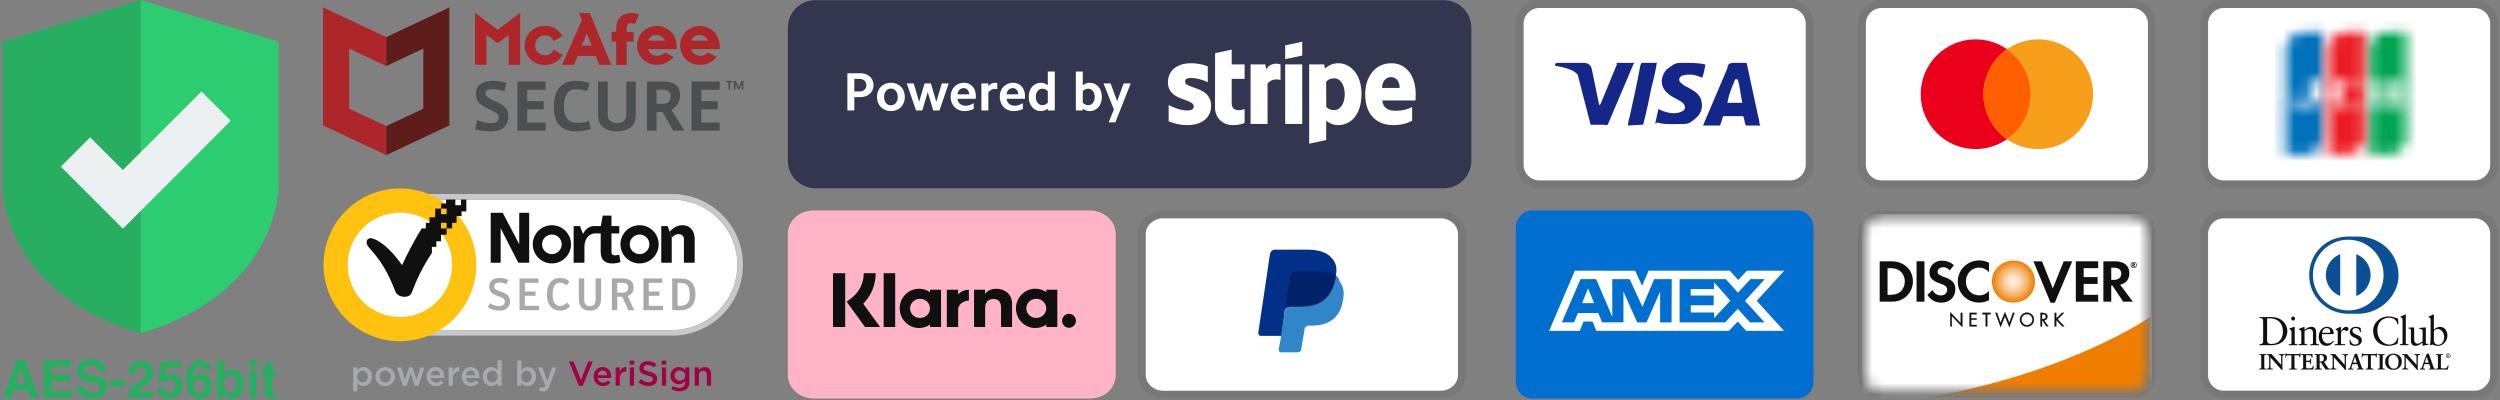 <svg width="225" height="36" viewBox="0 0 225 36" fill="none" xmlns="http://www.w3.org/2000/svg">
<rect x="0" y="0" width="225" height="36" fill="#808080" stroke="none"/>
<path d="M12.656 0L0.233 3.75V16.646C0.233 16.646 -0.001 26.23 12.656 29.992V0Z" fill="#27AE60"/>
<path d="M12.656 0L25.078 3.75V16.646C25.078 16.646 25.313 26.23 12.656 29.992V0Z" fill="#2ECC71"/>
<path d="M11.06 20.579L5.477 14.996L8.116 12.359L11.06 15.303L18.134 8.229L20.77 10.868L11.06 20.579Z" fill="#ECF0F1"/>
<path d="M1.471 32.411H2.273L3.47 35.798H2.704L2.481 35.102H1.234L1.005 35.798H0.264L1.473 32.411H1.471ZM1.424 34.518H2.291L1.862 33.184L1.422 34.518H1.424Z" fill="#27AE60"/>
<path d="M6.407 33.009H4.614V33.728H6.259V34.317H4.614V35.188H6.489V35.798H3.923V32.411H6.407V33.011V33.009Z" fill="#27AE60"/>
<path d="M7.551 34.752C7.572 34.907 7.617 35.022 7.68 35.099C7.797 35.238 7.999 35.308 8.282 35.308C8.453 35.308 8.592 35.289 8.697 35.252C8.899 35.181 8.999 35.05 8.999 34.858C8.999 34.745 8.95 34.659 8.852 34.598C8.753 34.539 8.596 34.485 8.381 34.438L8.015 34.359C7.654 34.279 7.408 34.192 7.272 34.099C7.045 33.941 6.93 33.698 6.93 33.365C6.93 33.063 7.042 32.809 7.265 32.608C7.488 32.406 7.816 32.308 8.249 32.308C8.61 32.308 8.92 32.402 9.173 32.592C9.428 32.781 9.562 33.056 9.574 33.414H8.894C8.882 33.21 8.791 33.065 8.62 32.98C8.507 32.924 8.367 32.896 8.198 32.896C8.01 32.896 7.863 32.934 7.75 33.006C7.638 33.079 7.584 33.182 7.584 33.313C7.584 33.435 7.64 33.524 7.748 33.585C7.818 33.625 7.968 33.672 8.198 33.726L8.793 33.867C9.053 33.928 9.248 34.01 9.379 34.113C9.581 34.272 9.681 34.502 9.681 34.804C9.681 35.106 9.562 35.371 9.323 35.575C9.084 35.779 8.746 35.882 8.308 35.882C7.87 35.882 7.511 35.782 7.256 35.58C7 35.378 6.874 35.102 6.874 34.75H7.549L7.551 34.752Z" fill="#27AE60"/>
<path d="M9.93 34.174H11.212V34.795H9.93V34.174Z" fill="#27AE60"/>
<path d="M11.69 35.142C11.784 34.919 12.004 34.684 12.351 34.436C12.653 34.22 12.848 34.066 12.937 33.972C13.073 33.827 13.141 33.667 13.141 33.494C13.141 33.353 13.101 33.236 13.024 33.142C12.947 33.048 12.834 33.002 12.689 33.002C12.489 33.002 12.354 33.077 12.281 33.224C12.239 33.311 12.215 33.447 12.208 33.634H11.571C11.582 33.351 11.632 33.121 11.725 32.948C11.901 32.615 12.21 32.448 12.658 32.448C13.01 32.448 13.291 32.547 13.5 32.741C13.708 32.936 13.811 33.196 13.811 33.517C13.811 33.763 13.739 33.984 13.591 34.173C13.495 34.3 13.336 34.443 13.115 34.598L12.853 34.783C12.689 34.9 12.576 34.984 12.515 35.036C12.454 35.088 12.403 35.148 12.363 35.217H13.818V35.793H11.538C11.545 35.554 11.594 35.336 11.693 35.139L11.69 35.142Z" fill="#27AE60"/>
<path d="M14.782 34.905C14.808 35.048 14.857 35.158 14.932 35.235C15.005 35.312 15.113 35.352 15.253 35.352C15.415 35.352 15.539 35.296 15.623 35.181C15.708 35.066 15.75 34.923 15.75 34.75C15.75 34.577 15.71 34.436 15.63 34.319C15.551 34.202 15.427 34.143 15.26 34.143C15.18 34.143 15.112 34.152 15.054 34.173C14.951 34.211 14.873 34.279 14.822 34.377L14.236 34.349L14.47 32.509H16.303V33.065H14.941L14.822 33.794C14.923 33.728 15.002 33.684 15.059 33.663C15.155 33.627 15.27 33.609 15.405 33.609C15.68 33.609 15.921 33.702 16.125 33.888C16.331 34.073 16.432 34.342 16.432 34.696C16.432 35.003 16.334 35.28 16.137 35.521C15.94 35.763 15.645 35.885 15.251 35.885C14.934 35.885 14.674 35.8 14.47 35.629C14.266 35.458 14.154 35.219 14.13 34.905H14.782Z" fill="#27AE60"/>
<path d="M18.349 33.304C18.349 33.25 18.328 33.191 18.288 33.128C18.218 33.025 18.112 32.971 17.969 32.971C17.756 32.971 17.604 33.091 17.515 33.33C17.465 33.461 17.433 33.656 17.414 33.913C17.496 33.817 17.59 33.747 17.698 33.703C17.805 33.658 17.927 33.637 18.066 33.637C18.361 33.637 18.602 33.738 18.792 33.937C18.982 34.139 19.076 34.394 19.076 34.706C19.076 35.017 18.982 35.292 18.797 35.528C18.612 35.765 18.323 35.885 17.932 35.885C17.512 35.885 17.203 35.709 17.004 35.36C16.849 35.085 16.772 34.731 16.772 34.298C16.772 34.045 16.781 33.836 16.805 33.677C16.842 33.393 16.917 33.156 17.027 32.969C17.123 32.807 17.247 32.678 17.4 32.58C17.555 32.481 17.737 32.432 17.953 32.432C18.262 32.432 18.509 32.512 18.694 32.669C18.877 32.828 18.982 33.039 19.003 33.302H18.349V33.304ZM17.573 35.181C17.669 35.294 17.791 35.353 17.941 35.353C18.091 35.353 18.201 35.299 18.286 35.188C18.37 35.078 18.41 34.938 18.41 34.762C18.41 34.567 18.363 34.417 18.267 34.314C18.171 34.211 18.056 34.16 17.918 34.16C17.805 34.16 17.707 34.192 17.623 34.26C17.494 34.359 17.43 34.52 17.43 34.743C17.43 34.921 17.48 35.069 17.576 35.181H17.573Z" fill="#27AE60"/>
<path d="M21.684 33.592C21.872 33.829 21.966 34.136 21.966 34.511C21.966 34.886 21.874 35.224 21.689 35.479C21.504 35.735 21.246 35.864 20.916 35.864C20.707 35.864 20.541 35.821 20.414 35.739C20.339 35.69 20.257 35.603 20.17 35.481V35.795H19.526V32.413H20.18V33.618C20.264 33.501 20.355 33.412 20.454 33.351C20.573 33.273 20.723 33.236 20.906 33.236C21.237 33.236 21.497 33.355 21.684 33.592ZM21.136 35.118C21.23 34.982 21.276 34.802 21.276 34.581C21.276 34.403 21.253 34.256 21.206 34.141C21.117 33.92 20.955 33.81 20.719 33.81C20.482 33.81 20.316 33.918 20.224 34.134C20.177 34.249 20.154 34.396 20.154 34.579C20.154 34.795 20.201 34.971 20.297 35.111C20.393 35.252 20.538 35.322 20.735 35.322C20.906 35.322 21.037 35.254 21.131 35.118H21.136Z" fill="#27AE60"/>
<path d="M23.093 32.995H22.43V32.39H23.093V32.995ZM22.43 33.292H23.093V35.798H22.43V33.292Z" fill="#27AE60"/>
<path d="M23.471 33.782V33.316H23.82V32.617H24.467V33.316H24.875V33.782H24.467V35.106C24.467 35.21 24.481 35.273 24.506 35.299C24.532 35.325 24.612 35.336 24.745 35.336C24.764 35.336 24.785 35.336 24.809 35.336C24.83 35.336 24.853 35.336 24.875 35.334V35.824L24.565 35.835C24.256 35.845 24.045 35.793 23.93 35.674C23.857 35.599 23.82 35.484 23.82 35.327V33.785H23.471V33.782Z" fill="#27AE60"/>
<path d="M50.629 4.933L49.844 4.472L49.788 4.563C49.613 4.842 49.368 4.982 49.067 4.982C48.548 4.982 48.163 4.591 48.163 4.081C48.163 3.572 48.555 3.181 49.067 3.181C49.375 3.181 49.599 3.313 49.788 3.6L49.844 3.69L50.629 3.23L50.559 3.132C50.18 2.588 49.697 2.329 49.06 2.329C47.862 2.329 47.218 3.237 47.218 4.088C47.218 4.939 47.862 5.847 49.06 5.847C49.669 5.847 50.244 5.54 50.559 5.037L50.629 4.932V4.933Z" fill="#AD262A"/>
<path d="M50.587 5.833H51.666L51.989 5.037H53.607L53.929 5.833H55.014L53.081 1.178H52.114L52.373 1.799L50.587 5.833H50.587ZM52.808 3.013L53.242 4.109H52.36L52.809 3.013H52.808Z" fill="#AD262A"/>
<path d="M55.463 5.839H56.408V3.746H57.025V2.867H56.408V2.455C56.408 2.274 56.528 2.085 56.752 2.085C56.871 2.085 56.948 2.106 57.018 2.134L57.123 2.176L57.515 1.317L57.403 1.268C57.228 1.199 56.983 1.171 56.808 1.171C56.38 1.171 56.023 1.31 55.785 1.575C55.575 1.806 55.456 2.127 55.456 2.483V2.86H55.036V3.739H55.456L55.463 5.839Z" fill="#AD262A"/>
<path d="M42.756 1.15V5.833H43.785V3.153L44.787 3.893L45.782 3.153V5.833H46.811L46.818 1.15L44.787 2.678L42.756 1.15Z" fill="#AD262A"/>
<path d="M59.168 2.337C57.977 2.337 57.333 3.237 57.333 4.088C57.333 4.939 57.977 5.839 59.168 5.839C59.714 5.833 60.226 5.588 60.625 5.134L59.855 4.716C59.658 4.918 59.413 5.023 59.147 5.023C58.755 5.023 58.411 4.764 58.32 4.423H60.898V4.192C60.898 2.915 59.883 2.336 59.168 2.336V2.337ZM58.342 3.656C58.468 3.334 58.734 3.153 59.077 3.153C59.421 3.153 59.7 3.335 59.841 3.662L58.342 3.656H58.342Z" fill="#AD262A"/>
<path d="M63.042 2.337C61.851 2.337 61.206 3.237 61.206 4.088C61.206 4.939 61.851 5.839 63.042 5.839C63.588 5.833 64.1 5.588 64.499 5.134L63.728 4.716C63.532 4.918 63.287 5.023 63.021 5.023C62.629 5.023 62.285 4.764 62.194 4.423H64.772V4.192C64.772 2.915 63.764 2.336 63.042 2.336V2.337ZM62.215 3.656C62.341 3.334 62.607 3.146 62.95 3.153C63.301 3.153 63.574 3.335 63.714 3.662L62.215 3.656Z" fill="#AD262A"/>
<path fill-rule="evenodd" clip-rule="evenodd" d="M34.761 5.942V3.336L29.079 0.668V11.287L34.756 13.959H34.761V11.348L31.422 9.777V4.371L34.756 5.942V5.947L34.761 5.942V5.942Z" fill="#AD262A"/>
<path d="M40.443 0.668V11.287L34.761 13.959V11.349L38.099 9.777V4.371L34.766 5.942V5.947L34.761 5.942V3.336L40.443 0.668Z" fill="#5E1D1B"/>
<path d="M65.932 7.278V7.404H65.722V8.057H65.564V7.404H65.354V7.278H65.932Z" fill="#4C4F4F"/>
<path d="M66.906 7.278V8.057H66.748V7.55L66.537 8.057H66.418L66.205 7.55V8.057H66.047V7.278H66.227L66.477 7.857L66.728 7.278H66.906H66.906Z" fill="#4C4F4F"/>
<path d="M45.76 10.484C45.76 10.896 45.625 11.222 45.357 11.463C45.088 11.703 44.714 11.823 44.235 11.823C43.671 11.823 43.178 11.759 42.756 11.631L42.938 10.815C43.142 10.898 43.357 10.965 43.585 11.014C43.812 11.064 44.027 11.089 44.228 11.089C44.43 11.089 44.601 11.043 44.718 10.95C44.834 10.858 44.892 10.736 44.892 10.584C44.892 10.472 44.867 10.381 44.818 10.312C44.768 10.243 44.686 10.174 44.571 10.104C44.456 10.034 44.251 9.932 43.956 9.798C43.532 9.605 43.237 9.41 43.072 9.213C42.906 9.017 42.824 8.755 42.824 8.431C42.824 8.071 42.959 7.788 43.228 7.581C43.498 7.374 43.871 7.271 44.349 7.271C44.546 7.271 44.757 7.289 44.981 7.325C45.206 7.362 45.403 7.404 45.574 7.453L45.386 8.233L45.145 8.157C44.846 8.061 44.585 8.013 44.36 8.013C44.136 8.013 43.979 8.047 43.863 8.115C43.748 8.183 43.691 8.283 43.691 8.412C43.691 8.542 43.762 8.656 43.904 8.76C44.045 8.863 44.3 8.995 44.669 9.156C45.058 9.326 45.337 9.511 45.506 9.712C45.675 9.912 45.759 10.169 45.759 10.484H45.76Z" fill="#4C4F4F"/>
<path d="M46.571 11.763V7.335H49.106V8.078H47.451V9.107H48.93V9.841H47.451V11.026H49.106V11.763H46.571Z" fill="#4C4F4F"/>
<path d="M51.98 11.065C52.114 11.065 52.233 11.06 52.338 11.049C52.443 11.037 52.54 11.021 52.628 11C52.716 10.979 52.843 10.937 53.008 10.876L53.168 11.601C52.751 11.749 52.318 11.823 51.872 11.823C51.184 11.823 50.674 11.639 50.341 11.271C50.007 10.902 49.841 10.347 49.841 9.604C49.841 9.106 49.918 8.68 50.074 8.326C50.229 7.972 50.453 7.707 50.746 7.533C51.04 7.358 51.393 7.271 51.807 7.271C52.221 7.271 52.642 7.336 53.06 7.466L52.838 8.221C52.548 8.095 52.218 8.032 51.847 8.032C51.117 8.032 50.751 8.563 50.751 9.625C50.751 10.098 50.858 10.456 51.071 10.7C51.284 10.943 51.587 11.065 51.98 11.065Z" fill="#4C4F4F"/>
<path d="M57.221 10.389C57.221 10.684 57.157 10.938 57.028 11.152C56.9 11.366 56.704 11.532 56.442 11.649C56.179 11.765 55.875 11.824 55.527 11.824C55.179 11.824 54.877 11.766 54.614 11.652C54.352 11.537 54.155 11.374 54.023 11.161C53.891 10.949 53.825 10.692 53.825 10.389V7.335H54.696V10.365C54.696 10.582 54.769 10.755 54.917 10.884C55.064 11.013 55.269 11.077 55.532 11.077C55.796 11.077 55.994 11.015 56.141 10.891C56.287 10.767 56.36 10.591 56.36 10.364V7.334H57.221V10.389V10.389Z" fill="#4C4F4F"/>
<path d="M61.206 8.562C61.206 8.85 61.136 9.111 60.996 9.346C60.856 9.581 60.668 9.761 60.431 9.887L61.604 11.763H60.582L59.632 10.079H59.095V11.763H58.23V7.335H59.672C60.186 7.335 60.57 7.435 60.825 7.637C61.079 7.838 61.206 8.146 61.206 8.562V8.562ZM60.354 8.638C60.354 8.462 60.303 8.324 60.199 8.225C60.096 8.127 59.937 8.078 59.721 8.078H59.094V9.342H59.709C59.912 9.342 60.071 9.279 60.184 9.153C60.297 9.027 60.354 8.856 60.354 8.638Z" fill="#4C4F4F"/>
<path d="M62.237 11.763V7.335H64.772V8.078H63.117V9.107H64.595V9.841H63.117V11.026H64.772V11.763H62.237Z" fill="#4C4F4F"/>
<g clip-path="url(#clip0_401_196)">
<path d="M36.021 17.962C32.784 17.962 30.149 20.597 30.149 23.834C30.149 27.071 32.783 29.706 36.021 29.706H60.495C63.732 29.706 66.367 27.071 66.367 23.834C66.367 20.597 63.733 17.962 60.495 17.962H36.021Z" fill="white"/>
<path d="M60.496 30.207H36.021C32.507 30.207 29.649 27.348 29.649 23.835C29.649 20.322 32.508 17.462 36.021 17.462H60.495C64.009 17.462 66.867 20.321 66.867 23.834C66.867 27.346 64.009 30.206 60.495 30.206M36.021 17.962C32.784 17.962 30.149 20.597 30.149 23.834C30.149 27.071 32.783 29.706 36.021 29.706H60.495C63.732 29.706 66.367 27.071 66.367 23.834C66.367 20.597 63.733 17.962 60.495 17.962H36.021Z" fill="#C7C8CA"/>
<path d="M57.561 20.268C56.611 20.268 55.84 21.039 55.84 21.989C55.84 22.939 56.61 23.709 57.561 23.709C58.512 23.709 59.282 22.939 59.282 21.989C59.282 21.039 58.512 20.268 57.561 20.268ZM57.561 22.872C57.074 22.872 56.678 22.477 56.678 21.989C56.678 21.501 57.074 21.107 57.561 21.107C58.047 21.107 58.443 21.501 58.443 21.989C58.443 22.477 58.047 22.872 57.561 22.872Z" fill="#101010"/>
<path d="M49.669 20.268C48.719 20.268 47.949 21.039 47.949 21.989C47.949 22.939 48.719 23.709 49.669 23.709C50.619 23.709 51.39 22.939 51.39 21.989C51.39 21.039 50.62 20.268 49.669 20.268ZM49.669 22.872C49.182 22.872 48.786 22.477 48.786 21.989C48.786 21.501 49.182 21.107 49.669 21.107C50.156 21.107 50.552 21.501 50.552 21.989C50.552 22.477 50.157 22.872 49.669 22.872Z" fill="#101010"/>
<path d="M55.729 22.92C55.62 22.951 55.454 22.982 55.391 22.982C55.097 22.982 55.032 22.88 55.032 22.6V21.009H55.736V20.345H55.032V19.406H54.241L54.074 20.345H53.522H53.478C53.027 20.347 52.686 20.622 52.469 21.052L52.195 20.344H51.627V23.645H52.598V22.209C52.598 21.484 53.026 21.023 53.532 21.008H54.062V22.65C54.062 23.422 54.458 23.71 55.103 23.71C55.435 23.71 55.691 23.64 55.844 23.589L55.73 22.919L55.729 22.92Z" fill="#101010"/>
<path d="M60.457 21.391V23.648H59.513V20.346H60.085L60.277 20.85" fill="#101010"/>
<path d="M60.273 20.854C60.56 20.521 60.952 20.268 61.412 20.268C62.197 20.268 62.521 20.894 62.521 21.476V23.648H61.55V21.505C61.55 21.222 61.314 21.068 61.059 21.068C60.787 21.068 60.612 21.224 60.458 21.391" fill="#101010"/>
<path d="M44.164 19.15H45.245L46.73 21.978V19.15H47.626V23.648H46.646L45.06 20.539V23.648H44.164V19.15Z" fill="#101010"/>
<path d="M43.894 27.634L44.119 27.285C44.301 27.42 44.574 27.546 44.908 27.546C45.241 27.546 45.432 27.398 45.432 27.144C45.432 26.85 45.179 26.773 44.764 26.628C44.391 26.497 44.025 26.309 44.025 25.781C44.025 25.286 44.415 25.017 44.94 25.017C45.289 25.017 45.546 25.086 45.753 25.208L45.573 25.58C45.399 25.49 45.192 25.429 44.949 25.429C44.656 25.429 44.481 25.539 44.481 25.771C44.481 26.043 44.683 26.112 45.066 26.238C45.464 26.368 45.903 26.553 45.903 27.137C45.903 27.632 45.549 27.958 44.915 27.958C44.444 27.958 44.098 27.795 43.894 27.637" fill="#A7A9AC"/>
<path d="M46.755 25.061H48.454V25.455H47.238V26.236H48.199V26.622H47.238V27.524H48.528V27.917H46.755V25.061Z" fill="#A7A9AC"/>
<path d="M49.22 26.491C49.22 25.658 49.62 25.016 50.416 25.016C50.773 25.016 51.055 25.129 51.253 25.36L50.971 25.687C50.801 25.52 50.656 25.438 50.423 25.438C49.956 25.438 49.74 25.821 49.74 26.529C49.74 27.192 49.968 27.529 50.428 27.529C50.684 27.529 50.864 27.395 51.021 27.228L51.305 27.546C51.097 27.79 50.838 27.957 50.423 27.957C49.602 27.957 49.219 27.331 49.219 26.493" fill="#A7A9AC"/>
<path d="M52.094 26.825V25.061H52.581V26.903C52.581 27.296 52.678 27.553 53.093 27.553C53.508 27.553 53.605 27.296 53.605 26.903V25.061H54.097V26.825C54.097 27.532 53.825 27.956 53.088 27.956C52.352 27.956 52.093 27.532 52.093 26.825" fill="#A7A9AC"/>
<path d="M57.08 27.919H56.551L56.003 26.706H55.552V27.919H55.068V25.061H56C56.577 25.061 57.028 25.268 57.028 25.894C57.028 26.321 56.771 26.536 56.487 26.638L57.081 27.919H57.08ZM55.982 26.333C56.344 26.333 56.53 26.215 56.53 25.886C56.53 25.556 56.341 25.455 56.01 25.455H55.55V26.333H55.981H55.982Z" fill="#A7A9AC"/>
<path d="M57.907 25.061H59.608V25.455H58.391V26.236H59.35V26.622H58.391V27.524H59.68V27.917H57.907V25.061Z" fill="#A7A9AC"/>
<path d="M60.496 25.061H61.21C62.142 25.061 62.589 25.564 62.589 26.479C62.589 27.394 62.133 27.919 61.235 27.919H60.498V25.061H60.496ZM61.181 27.524C61.848 27.524 62.076 27.216 62.076 26.479C62.076 25.833 61.897 25.455 61.241 25.455H60.981V27.524H61.18H61.181Z" fill="#A7A9AC"/>
<path d="M35.992 30.709C32.201 30.709 29.116 27.625 29.116 23.834C29.116 20.043 32.201 16.959 35.992 16.959C39.783 16.959 42.867 20.044 42.867 23.834C42.867 27.625 39.782 30.709 35.992 30.709ZM35.992 19.134C34.738 19.134 33.557 19.623 32.668 20.51C31.78 21.399 31.291 22.579 31.291 23.834C31.291 25.088 31.78 26.268 32.668 27.157C33.556 28.044 34.736 28.534 35.992 28.534C37.247 28.534 38.427 28.044 39.315 27.157C40.202 26.268 40.691 25.088 40.691 23.834C40.691 22.579 40.202 21.398 39.314 20.509C38.425 19.622 37.245 19.132 35.991 19.132" fill="#FFC20E"/>
<path d="M41.485 17.961V18.466H40.98V17.961H40.143V18.324H39.694V18.773H40.196V19.273H39.694V18.773H39.162V19.556H38.658V20.056H38.324V20.558H37.956C37.543 21.172 36.508 23.087 36.195 23.866C35.066 22.296 34.191 21.675 33.501 21.45C33.129 21.338 32.681 21.742 33.298 22.38C34.717 23.941 35.165 25.233 35.595 26.264C35.823 26.807 36.846 26.892 37.051 26.338C37.488 25.169 38.121 23.854 38.87 22.775V22.216H39.271V21.711H39.692V21.127H40.195V20.563H39.686V20.051H40.195V20.563H40.692V20.056H41.09V19.444H41.539V19.023H41.971V17.961H41.484H41.485Z" fill="#101010"/>
<path d="M31.786 33.066H32.163V33.34C32.284 33.168 32.455 33.031 32.719 33.031C33.108 33.031 33.484 33.34 33.484 33.884V33.89C33.484 34.434 33.111 34.743 32.719 34.743C32.448 34.743 32.278 34.606 32.163 34.454V35.207H31.786V33.066ZM33.102 33.89V33.884C33.102 33.567 32.887 33.359 32.632 33.359C32.376 33.359 32.153 33.57 32.153 33.884V33.89C32.153 34.208 32.377 34.416 32.632 34.416C32.886 34.416 33.102 34.214 33.102 33.89Z" fill="#A7A9AC"/>
<path d="M33.791 33.897V33.891C33.791 33.422 34.164 33.032 34.669 33.032C35.174 33.032 35.544 33.415 35.544 33.885V33.891C35.544 34.358 35.17 34.746 34.663 34.746C34.156 34.746 33.792 34.364 33.792 33.897M35.168 33.897V33.891C35.168 33.602 34.959 33.362 34.664 33.362C34.369 33.362 34.17 33.598 34.17 33.885V33.891C34.17 34.178 34.379 34.42 34.672 34.42C34.964 34.42 35.169 34.18 35.169 33.897" fill="#A7A9AC"/>
<path d="M35.725 33.066H36.111L36.441 34.193L36.804 33.06H37.124L37.491 34.193L37.828 33.066H38.204L37.666 34.721H37.331L36.964 33.598L36.593 34.721H36.257L35.725 33.066Z" fill="#A7A9AC"/>
<path d="M38.398 33.894V33.888C38.398 33.417 38.731 33.032 39.2 33.032C39.723 33.032 39.987 33.443 39.987 33.916C39.987 33.95 39.983 33.985 39.981 34.022H38.775C38.815 34.289 39.005 34.439 39.247 34.439C39.431 34.439 39.561 34.371 39.692 34.244L39.913 34.439C39.757 34.626 39.542 34.747 39.241 34.747C38.765 34.747 38.398 34.402 38.398 33.895M39.614 33.773C39.589 33.531 39.446 33.342 39.197 33.342C38.966 33.342 38.804 33.519 38.771 33.773H39.614Z" fill="#A7A9AC"/>
<path d="M40.379 33.066H40.756V33.437C40.858 33.191 41.048 33.023 41.337 33.035V33.433H41.316C40.986 33.433 40.756 33.648 40.756 34.083V34.708H40.379V33.065V33.066Z" fill="#A7A9AC"/>
<path d="M41.556 33.894V33.888C41.556 33.417 41.889 33.032 42.358 33.032C42.881 33.032 43.145 33.443 43.145 33.916C43.145 33.95 43.141 33.985 43.139 34.022H41.931C41.972 34.289 42.161 34.439 42.404 34.439C42.587 34.439 42.718 34.371 42.849 34.244L43.069 34.439C42.913 34.626 42.699 34.747 42.398 34.747C41.921 34.747 41.554 34.402 41.554 33.895M42.77 33.773C42.745 33.531 42.603 33.342 42.353 33.342C42.123 33.342 41.961 33.519 41.927 33.773H42.77Z" fill="#A7A9AC"/>
<path d="M43.451 33.891V33.885C43.451 33.341 43.821 33.032 44.212 33.032C44.483 33.032 44.654 33.169 44.772 33.321V32.438H45.149V34.709H44.772V34.436C44.651 34.607 44.48 34.744 44.212 34.744C43.826 34.744 43.451 34.436 43.451 33.891ZM44.779 33.891V33.885C44.779 33.569 44.555 33.36 44.303 33.36C44.051 33.36 43.831 33.559 43.831 33.885V33.891C43.831 34.209 44.048 34.418 44.303 34.418C44.559 34.418 44.779 34.205 44.779 33.891Z" fill="#A7A9AC"/>
<path d="M46.927 34.453V34.709H46.551V32.438H46.927V33.341C47.048 33.169 47.22 33.032 47.484 33.032C47.872 33.032 48.249 33.341 48.249 33.885V33.891C48.249 34.436 47.876 34.744 47.484 34.744C47.213 34.744 47.042 34.607 46.927 34.455M47.866 33.892V33.886C47.866 33.57 47.652 33.361 47.396 33.361C47.141 33.361 46.918 33.572 46.918 33.886V33.892C46.918 34.21 47.142 34.419 47.396 34.419C47.651 34.419 47.866 34.216 47.866 33.892Z" fill="#A7A9AC"/>
<path d="M48.506 35.117L48.633 34.837C48.701 34.874 48.776 34.9 48.853 34.9C48.959 34.9 49.025 34.853 49.086 34.71L48.403 33.067H48.803L49.27 34.287L49.695 33.067H50.088L49.434 34.757C49.303 35.093 49.157 35.218 48.893 35.218C48.735 35.218 48.62 35.18 48.505 35.118" fill="#A7A9AC"/>
<path d="M51.202 32.531H51.625L52.281 34.205L52.935 32.531H53.348L52.443 34.725H52.107L51.202 32.531Z" fill="#A30046"/>
<path d="M53.425 33.894V33.888C53.425 33.417 53.759 33.032 54.228 33.032C54.751 33.032 55.014 33.443 55.014 33.916C55.014 33.95 55.011 33.985 55.008 34.022H53.802C53.843 34.289 54.032 34.439 54.274 34.439C54.458 34.439 54.589 34.371 54.719 34.244L54.94 34.439C54.784 34.626 54.569 34.747 54.268 34.747C53.792 34.747 53.425 34.402 53.425 33.895M54.641 33.773C54.616 33.531 54.474 33.342 54.225 33.342C53.995 33.342 53.833 33.519 53.8 33.773H54.643H54.641Z" fill="#A30046"/>
<path d="M55.408 33.066H55.784V33.437C55.887 33.191 56.077 33.023 56.366 33.035V33.433H56.344C56.015 33.433 55.784 33.648 55.784 34.083V34.708H55.408V33.065V33.066Z" fill="#A30046"/>
<path d="M56.673 32.457H57.077V32.814H56.673V32.457ZM56.689 33.066H57.065V34.709H56.689V33.066Z" fill="#A30046"/>
<path d="M57.456 34.392L57.687 34.119C57.895 34.3 58.104 34.402 58.374 34.402C58.61 34.402 58.76 34.293 58.76 34.129V34.123C58.76 33.967 58.672 33.883 58.268 33.79C57.804 33.679 57.544 33.542 57.544 33.14V33.134C57.544 32.761 57.855 32.504 58.287 32.504C58.605 32.504 58.857 32.599 59.078 32.777L58.873 33.066C58.677 32.92 58.48 32.842 58.281 32.842C58.057 32.842 57.928 32.957 57.928 33.1V33.106C57.928 33.273 58.027 33.348 58.444 33.447C58.905 33.559 59.144 33.724 59.144 34.085V34.091C59.144 34.499 58.824 34.742 58.365 34.742C58.033 34.742 57.719 34.626 57.458 34.394" fill="#A30046"/>
<path d="M59.557 32.457H59.962V32.814H59.557V32.457ZM59.573 33.066H59.95V34.709H59.573V33.066Z" fill="#A30046"/>
<path d="M60.422 35.017L60.562 34.734C60.736 34.843 60.923 34.908 61.148 34.908C61.483 34.908 61.667 34.734 61.667 34.404V34.277C61.53 34.455 61.359 34.578 61.089 34.578C60.703 34.578 60.342 34.292 60.342 33.809V33.803C60.342 33.318 60.705 33.032 61.089 33.032C61.366 33.032 61.536 33.16 61.665 33.312V33.066H62.041V34.372C62.041 34.649 61.971 34.854 61.833 34.991C61.684 35.141 61.454 35.212 61.157 35.212C60.888 35.212 60.634 35.143 60.423 35.015M61.671 33.807V33.801C61.671 33.531 61.45 33.347 61.188 33.347C60.927 33.347 60.722 33.528 60.722 33.797V33.803C60.722 34.075 60.931 34.258 61.188 34.258C61.446 34.258 61.671 34.071 61.671 33.807Z" fill="#A30046"/>
<path d="M62.524 33.066H62.901V33.321C63.007 33.166 63.159 33.032 63.414 33.032C63.785 33.032 64 33.282 64 33.663V34.709H63.623V33.776C63.623 33.52 63.496 33.374 63.272 33.374C63.047 33.374 62.901 33.526 62.901 33.782V34.709H62.524V33.066Z" fill="#A30046"/>
</g>
<path fill-rule="evenodd" clip-rule="evenodd" d="M73.384 0.016H129.943C131.312 0.016 132.421 1.125 132.421 2.493V14.465C132.421 15.833 131.312 16.942 129.943 16.942H73.384C72.015 16.942 70.906 15.833 70.906 14.465V2.493C70.906 1.125 72.015 0.016 73.384 0.016Z" fill="#32364E"/>
<path fill-rule="evenodd" clip-rule="evenodd" d="M100.385 11.008H99.781L100.249 9.853L99.318 7.506H99.956L100.541 9.104L101.13 7.506H101.768L100.385 11.008ZM98.067 9.999C97.857 9.999 97.643 9.922 97.448 9.771V9.941H96.825V6.44H97.448V7.672C97.643 7.526 97.857 7.448 98.067 7.448C98.719 7.448 99.167 7.974 99.167 8.724C99.167 9.474 98.719 9.999 98.067 9.999ZM97.935 7.984C97.765 7.984 97.594 8.057 97.448 8.203V9.245C97.594 9.391 97.765 9.464 97.935 9.464C98.286 9.464 98.529 9.162 98.529 8.724C98.529 8.286 98.286 7.984 97.935 7.984ZM94.302 9.771C94.112 9.922 93.898 9.999 93.684 9.999C93.036 9.999 92.584 9.474 92.584 8.724C92.584 7.974 93.036 7.448 93.684 7.448C93.898 7.448 94.112 7.526 94.302 7.672V6.44H94.931V9.941H94.302V9.771ZM94.302 8.203C94.161 8.057 93.991 7.984 93.82 7.984C93.465 7.984 93.222 8.286 93.222 8.724C93.222 9.162 93.465 9.464 93.82 9.464C93.991 9.464 94.161 9.391 94.302 9.245V8.203ZM90.592 8.894C90.63 9.264 90.923 9.518 91.332 9.518C91.556 9.518 91.804 9.435 92.057 9.289V9.81C91.78 9.936 91.502 9.999 91.23 9.999C90.494 9.999 89.978 9.464 89.978 8.704C89.978 7.969 90.485 7.448 91.181 7.448C91.819 7.448 92.252 7.95 92.252 8.666C92.252 8.734 92.252 8.811 92.242 8.894H90.592ZM91.156 7.93C90.855 7.93 90.621 8.154 90.592 8.49H91.653C91.634 8.159 91.434 7.93 91.156 7.93ZM88.951 8.315V9.941H88.327V7.506H88.951V7.75C89.126 7.555 89.34 7.448 89.549 7.448C89.618 7.448 89.686 7.453 89.754 7.472V8.028C89.686 8.008 89.608 7.998 89.535 7.998C89.33 7.998 89.111 8.11 88.951 8.315ZM86.17 8.894C86.209 9.264 86.501 9.518 86.91 9.518C87.134 9.518 87.382 9.435 87.636 9.289V9.81C87.358 9.936 87.08 9.999 86.808 9.999C86.072 9.999 85.556 9.464 85.556 8.704C85.556 7.969 86.063 7.448 86.759 7.448C87.397 7.448 87.83 7.95 87.83 8.666C87.83 8.734 87.83 8.811 87.821 8.894H86.17ZM86.734 7.93C86.433 7.93 86.199 8.154 86.17 8.49H87.231C87.212 8.159 87.012 7.93 86.734 7.93ZM83.993 9.941L83.496 8.286L83.004 9.941H82.444L81.607 7.506H82.23L82.722 9.162L83.214 7.506H83.778L84.27 9.162L84.762 7.506H85.385L84.552 9.941H83.993ZM80.185 9.999C79.449 9.999 78.928 9.469 78.928 8.724C78.928 7.974 79.449 7.448 80.185 7.448C80.92 7.448 81.436 7.974 81.436 8.724C81.436 9.469 80.92 9.999 80.185 9.999ZM80.185 7.969C79.819 7.969 79.566 8.276 79.566 8.724C79.566 9.172 79.819 9.478 80.185 9.478C80.545 9.478 80.798 9.172 80.798 8.724C80.798 8.276 80.545 7.969 80.185 7.969ZM77.448 8.739H76.888V9.941H76.265V6.591H77.448C78.129 6.591 78.616 7.034 78.616 7.667C78.616 8.3 78.129 8.739 77.448 8.739ZM77.36 7.098H76.888V8.232H77.36C77.72 8.232 77.973 8.003 77.973 7.667C77.973 7.326 77.72 7.098 77.36 7.098ZM127.395 9.044H124.402C124.47 9.76 124.995 9.971 125.591 9.971C126.198 9.971 126.676 9.844 127.093 9.633V10.865C126.677 11.095 126.129 11.261 125.398 11.261C123.909 11.261 122.865 10.329 122.865 8.485C122.865 6.927 123.75 5.691 125.205 5.691C126.657 5.691 127.415 6.927 127.415 8.493C127.415 8.641 127.402 8.961 127.395 9.044ZM125.195 6.937C124.813 6.937 124.388 7.226 124.388 7.915H125.969C125.969 7.227 125.571 6.937 125.195 6.937ZM120.44 11.261C119.905 11.261 119.578 11.036 119.358 10.875L119.355 12.605L117.826 12.93L117.825 5.793H119.172L119.251 6.17C119.463 5.973 119.85 5.691 120.45 5.691C121.523 5.691 122.535 6.658 122.535 8.438C122.535 10.381 121.534 11.261 120.44 11.261ZM120.084 7.045C119.733 7.045 119.513 7.174 119.354 7.348L119.363 9.62C119.511 9.781 119.725 9.911 120.084 9.911C120.649 9.911 121.028 9.295 121.028 8.472C121.028 7.672 120.644 7.045 120.084 7.045ZM115.666 5.793H117.201V11.152H115.666V5.793ZM115.666 4.081L117.201 3.755V5L115.666 5.326V4.081ZM114.08 7.519V11.152H112.552V5.793H113.874L113.97 6.245C114.327 5.587 115.042 5.72 115.246 5.793V7.198C115.052 7.136 114.441 7.044 114.08 7.519ZM110.853 9.272C110.853 10.173 111.818 9.893 112.014 9.814V11.059C111.81 11.171 111.44 11.261 110.94 11.261C110.033 11.261 109.352 10.593 109.352 9.688L109.359 4.782L110.852 4.465L110.853 5.793H112.014V7.096H110.853V9.272ZM108.998 9.533C108.998 10.633 108.122 11.261 106.85 11.261C106.323 11.261 105.746 11.159 105.178 10.914V9.455C105.691 9.734 106.345 9.943 106.852 9.943C107.193 9.943 107.438 9.851 107.438 9.569C107.438 8.839 105.114 9.114 105.114 7.421C105.114 6.338 105.94 5.691 107.181 5.691C107.687 5.691 108.194 5.769 108.7 5.971V7.411C108.235 7.16 107.645 7.017 107.179 7.017C106.859 7.017 106.66 7.11 106.66 7.349C106.66 8.036 108.998 7.709 108.998 9.533Z" fill="white"/>
<path fill-rule="evenodd" clip-rule="evenodd" d="M98.084 18.942H73.236C71.916 18.942 70.906 19.859 70.906 21.058V33.753C70.906 34.952 71.994 35.869 73.236 35.869H98.084C99.404 35.869 100.413 34.952 100.413 33.753V21.058C100.413 19.859 99.326 18.942 98.084 18.942Z" fill="#FFB3C7"/>
<path d="M96.21 28.241C95.866 28.241 95.588 28.523 95.588 28.87C95.588 29.218 95.866 29.5 96.21 29.5C96.554 29.5 96.833 29.218 96.833 28.87C96.833 28.704 96.768 28.544 96.651 28.427C96.535 28.309 96.376 28.242 96.21 28.241ZM94.162 27.754C94.162 27.277 93.76 26.892 93.264 26.892C92.767 26.892 92.365 27.277 92.365 27.753C92.365 28.23 92.767 28.616 93.264 28.616C93.76 28.616 94.162 28.23 94.162 27.753V27.754ZM94.166 26.078H95.158V29.429H94.166V29.215C93.877 29.415 93.534 29.522 93.183 29.522C92.217 29.522 91.435 28.73 91.435 27.753C91.435 26.777 92.218 25.986 93.183 25.986C93.547 25.986 93.885 26.099 94.166 26.293V26.078ZM86.23 26.515V26.078H85.214V29.429H86.232V27.865C86.232 27.337 86.797 27.054 87.19 27.054H87.201V26.079C86.799 26.079 86.428 26.253 86.23 26.515ZM83.7 27.753C83.7 27.277 83.298 26.892 82.802 26.892C82.306 26.892 81.903 27.277 81.903 27.753C81.903 28.23 82.305 28.616 82.802 28.616C83.298 28.616 83.7 28.23 83.7 27.753ZM83.704 26.078H84.695V29.429H83.704V29.215C83.415 29.415 83.072 29.522 82.72 29.522C81.755 29.522 80.972 28.73 80.972 27.753C80.972 26.777 81.755 25.986 82.72 25.986C83.085 25.986 83.423 26.099 83.703 26.293V26.078H83.704ZM89.673 25.988C89.277 25.988 88.902 26.113 88.651 26.456V26.078H87.664V29.429H88.663V27.668C88.663 27.159 89.001 26.909 89.407 26.909C89.843 26.909 90.094 27.173 90.094 27.661V29.429H91.085V27.299C91.085 26.519 90.471 25.988 89.673 25.988ZM79.529 29.43H80.567V24.585H79.529V29.429V29.43ZM74.969 29.43H76.068V24.585H74.969V29.43ZM78.813 24.585C78.816 25.095 78.718 25.6 78.525 26.072C78.332 26.544 78.048 26.973 77.689 27.335L79.208 29.43H77.851L76.2 27.153L76.626 26.83C76.973 26.569 77.255 26.229 77.448 25.839C77.641 25.449 77.74 25.02 77.738 24.585H78.813Z" fill="#101010"/>
<path opacity="0.07" d="M129.59 18.942H104.743C103.423 18.942 102.413 19.859 102.413 21.058V33.753C102.413 34.952 103.5 35.869 104.743 35.869H129.59C130.91 35.869 131.92 34.952 131.92 33.753V21.058C131.92 19.859 130.833 18.942 129.59 18.942Z" fill="#101010"/>
<path d="M129.656 19.648C130.514 19.648 131.217 20.282 131.217 21.058V33.753C131.217 34.529 130.514 35.164 129.656 35.164H104.679C103.821 35.164 103.118 34.529 103.118 33.753V21.058C103.118 20.282 103.821 19.648 104.679 19.648H129.656Z" fill="white"/>
<path d="M120.228 24.796C120.369 24.091 120.228 23.597 119.805 23.174C119.382 22.68 118.606 22.469 117.619 22.469H114.727C114.516 22.469 114.375 22.61 114.304 22.822L113.246 29.945C113.246 30.086 113.317 30.227 113.458 30.227H115.362L115.644 27.829L116.914 26.277L120.228 24.796Z" fill="#003087"/>
<path d="M120.228 24.796L120.087 24.937C119.734 26.912 118.535 27.617 116.843 27.617H116.067C115.855 27.617 115.714 27.758 115.644 27.97L115.221 30.721L115.08 31.426C115.08 31.567 115.15 31.708 115.291 31.708H116.772C116.984 31.708 117.125 31.567 117.125 31.426V31.355L117.407 29.663V29.592C117.407 29.451 117.619 29.31 117.76 29.31H117.971C119.452 29.31 120.581 28.746 120.863 27.053C121.004 26.348 120.933 25.784 120.581 25.36C120.51 25.008 120.369 24.867 120.228 24.796Z" fill="#3086C8"/>
<path d="M119.805 24.655C119.735 24.584 119.664 24.584 119.594 24.584C119.523 24.584 119.453 24.584 119.382 24.514C119.17 24.444 118.888 24.444 118.606 24.444H116.49C116.42 24.444 116.349 24.444 116.349 24.514C116.208 24.584 116.138 24.655 116.138 24.796L115.644 27.899V27.97C115.644 27.758 115.856 27.617 116.067 27.617H116.984C118.747 27.617 119.876 26.912 120.228 24.937V24.796C120.158 24.726 120.017 24.655 119.876 24.655H119.805Z" fill="#012169"/>
<path opacity="0.07" d="M161.105 0.014H138.536C137.338 0.014 136.421 0.931 136.421 2.13V14.825C136.421 16.024 137.408 16.941 138.536 16.941H161.105C162.304 16.941 163.221 16.024 163.221 14.825V2.13C163.221 0.931 162.234 0.014 161.105 0.014Z" fill="#101010"/>
<path d="M161.105 0.719C161.881 0.719 162.516 1.354 162.516 2.13V14.825C162.516 15.6 161.881 16.235 161.105 16.235H138.536C137.76 16.235 137.126 15.6 137.126 14.825V2.13C137.126 1.354 137.76 0.719 138.536 0.719H161.105Z" fill="white"/>
<path d="M156.38 7.137H156.169C155.887 7.843 155.675 8.195 155.463 9.253H156.803C156.592 8.195 156.592 7.702 156.38 7.137ZM158.426 11.299H157.227C157.156 11.299 157.156 11.299 157.086 11.228L156.944 10.593L156.874 10.452H155.181C155.111 10.452 155.04 10.452 155.04 10.593L154.829 11.228C154.829 11.299 154.758 11.299 154.758 11.299H153.277L153.418 10.946L155.463 6.15C155.463 5.797 155.675 5.656 156.028 5.656H157.086C157.156 5.656 157.227 5.656 157.227 5.797L158.214 10.382C158.285 10.664 158.355 10.875 158.355 11.157C158.426 11.228 158.426 11.228 158.426 11.299ZM148.975 11.087L149.257 9.817C149.327 9.817 149.398 9.888 149.398 9.888C149.892 10.1 150.385 10.241 150.879 10.17C151.02 10.17 151.232 10.1 151.373 10.029C151.725 9.888 151.725 9.535 151.443 9.253C151.302 9.112 151.091 9.042 150.879 8.901C150.597 8.759 150.315 8.618 150.103 8.407C149.257 7.702 149.539 6.714 150.033 6.22C150.456 5.938 150.668 5.656 151.232 5.656C152.078 5.656 152.995 5.656 153.418 5.797H153.489C153.418 6.22 153.348 6.573 153.207 6.996C152.854 6.855 152.501 6.714 152.149 6.714C151.937 6.714 151.725 6.714 151.514 6.785C151.373 6.785 151.302 6.855 151.232 6.926C151.091 7.067 151.091 7.278 151.232 7.419L151.584 7.702C151.866 7.843 152.149 7.984 152.36 8.125C152.713 8.336 153.065 8.689 153.136 9.112C153.277 9.747 153.065 10.311 152.501 10.734C152.149 11.016 152.008 11.157 151.514 11.157C150.526 11.157 149.751 11.228 149.116 11.016C149.045 11.157 149.045 11.157 148.975 11.087ZM146.506 11.299C146.577 10.805 146.577 10.805 146.647 10.593C147 9.042 147.353 7.419 147.635 5.868C147.705 5.727 147.705 5.656 147.846 5.656H149.116C148.975 6.503 148.834 7.137 148.622 7.913C148.411 8.971 148.199 10.029 147.917 11.087C147.917 11.228 147.846 11.228 147.705 11.228M139.947 5.797C139.947 5.727 140.088 5.656 140.159 5.656H142.557C142.909 5.656 143.192 5.868 143.262 6.22L143.897 9.324C143.897 9.394 143.897 9.394 143.967 9.465C143.967 9.394 144.038 9.394 144.038 9.394L145.519 5.797C145.448 5.727 145.519 5.656 145.589 5.656H147.071C147.071 5.727 147.071 5.727 147 5.797L144.814 10.946C144.743 11.087 144.743 11.157 144.673 11.228C144.602 11.299 144.461 11.228 144.32 11.228H143.262C143.192 11.228 143.121 11.228 143.121 11.087L141.993 6.714C141.852 6.573 141.64 6.362 141.358 6.291C140.935 6.079 140.159 5.938 140.018 5.938L139.947 5.797Z" fill="#142688"/>
<path d="M161.732 18.941C162.551 18.941 163.221 19.633 163.221 20.48V34.331C163.221 35.178 162.551 35.871 161.732 35.871H137.91C137.091 35.871 136.421 35.178 136.421 34.331V20.48C136.421 19.633 137.091 18.941 137.91 18.941H161.732Z" fill="#006FCF"/>
<path d="M142.927 25.959L143.472 27.282H142.385L142.927 25.959ZM154.264 26.014H152.164V26.597H154.23V27.471H152.169V28.121H154.268V28.642L155.733 27.059L154.268 25.409L154.264 26.014ZM144.346 24.364H147.163L147.789 25.728L148.369 24.359H155.682L156.443 25.199L157.229 24.359H160.588L158.106 27.076L160.563 29.776H157.153L156.393 28.937L155.6 29.776H143.673L143.325 28.937H142.528L142.179 29.776H139.421L141.738 24.359H144.157L144.346 24.364ZM150.455 25.124H148.876L147.818 27.618L146.672 25.124H145.105V28.516L143.652 25.124H142.247L140.567 29.011H141.663L142.012 28.172H143.843L144.191 29.011H146.11V26.236L147.344 29.016H148.184L149.411 26.245V29.016H150.439L150.456 25.123L150.455 25.124ZM157.043 27.076L158.828 25.124H157.543L156.414 26.341L155.322 25.124H151.165V29.016H155.263L156.401 27.79L157.493 29.016H158.815L157.043 27.076H157.043Z" fill="white"/>
<path opacity="0.07" d="M191.906 0.016H169.337C168.138 0.016 167.221 0.932 167.221 2.131V14.826C167.221 16.026 168.209 16.942 169.337 16.942H191.906C193.105 16.942 194.022 16.026 194.022 14.826V2.131C194.022 0.932 193.034 0.016 191.906 0.016Z" fill="#101010"/>
<path d="M191.906 0.721C192.682 0.721 193.316 1.356 193.316 2.131V14.826C193.316 15.602 192.682 16.237 191.906 16.237H169.337C168.561 16.237 167.926 15.602 167.926 14.826V2.131C167.926 1.356 168.561 0.721 169.337 0.721H191.906Z" fill="white"/>
<path d="M177.8 13.416C180.527 13.416 182.737 11.206 182.737 8.479C182.737 5.752 180.527 3.542 177.8 3.542C175.074 3.542 172.864 5.752 172.864 8.479C172.864 11.206 175.074 13.416 177.8 13.416Z" fill="#EB001B"/>
<path d="M183.442 13.416C186.169 13.416 188.379 11.206 188.379 8.479C188.379 5.752 186.169 3.542 183.442 3.542C180.716 3.542 178.505 5.752 178.505 8.479C178.505 11.206 180.716 13.416 183.442 13.416Z" fill="#F79E1B"/>
<path d="M182.737 8.479C182.737 6.786 181.891 5.305 180.621 4.459C179.352 5.376 178.505 6.857 178.505 8.479C178.505 10.101 179.352 11.653 180.621 12.499C181.891 11.653 182.737 10.172 182.737 8.479Z" fill="#FF5F00"/>
<path opacity="0.07" d="M191.906 18.942H169.337C168.138 18.942 167.221 19.859 167.221 21.058V33.753C167.221 34.952 168.209 35.869 169.337 35.869H191.906C193.105 35.869 194.022 34.952 194.022 33.753V21.058C194.022 19.859 193.034 18.942 191.906 18.942Z" fill="#101010"/>
<mask id="mask0_401_196" style="mask-type:alpha" maskUnits="userSpaceOnUse" x="167" y="19" width="27" height="17">
<path d="M191.878 19.619C192.653 19.619 193.288 20.254 193.288 21.03V33.725C193.288 34.501 192.653 35.136 191.878 35.136H169.309C168.533 35.136 167.898 34.501 167.898 33.725V21.03C167.898 20.254 168.533 19.619 169.309 19.619H191.878Z" fill="white"/>
</mask>
<g mask="url(#mask0_401_196)">
<path d="M167.56 19.283L193.626 19.281L193.627 35.885L167.561 35.885L167.56 19.283Z" fill="white"/>
<path d="M193.53 28.516C193.53 28.516 186.409 33.541 173.365 35.791H193.53V28.516Z" fill="#EF7D00"/>
<path d="M181.216 23.449C180.145 23.449 179.278 24.285 179.278 25.316C179.278 26.413 180.108 27.233 181.216 27.233C182.323 27.233 183.149 26.402 183.149 25.338C183.149 24.274 182.301 23.449 181.216 23.449Z" fill="url(#paint0_radial_401_196)"/>
<path d="M170.213 23.517H169.171V27.151H170.207C170.758 27.151 171.155 27.021 171.504 26.732C171.918 26.389 172.164 25.871 172.164 25.336C172.164 24.263 171.362 23.517 170.213 23.517ZM171.042 26.246C170.818 26.448 170.53 26.535 170.071 26.535H169.88V24.132H170.071C170.529 24.132 170.807 24.213 171.042 24.426C171.287 24.644 171.433 24.981 171.433 25.33C171.433 25.679 171.287 26.029 171.042 26.246V26.246Z" fill="#101010"/>
<path d="M173.199 23.517H172.491V27.151H173.199V23.517Z" fill="#101010"/>
<path d="M174.933 24.911C174.507 24.753 174.382 24.649 174.382 24.453C174.382 24.225 174.605 24.05 174.91 24.05C175.123 24.05 175.297 24.137 175.483 24.344L175.853 23.86C175.548 23.592 175.183 23.456 174.785 23.456C174.143 23.456 173.652 23.902 173.652 24.496C173.652 24.998 173.881 25.254 174.546 25.494C174.824 25.592 174.965 25.657 175.036 25.701C175.178 25.794 175.249 25.924 175.249 26.077C175.249 26.372 175.014 26.589 174.698 26.589C174.36 26.589 174.088 26.42 173.924 26.104L173.467 26.546C173.794 27.025 174.185 27.239 174.726 27.239C175.461 27.239 175.979 26.747 175.979 26.044C175.979 25.467 175.74 25.205 174.933 24.91L174.933 24.911Z" fill="#101010"/>
<path d="M176.201 25.336C176.201 26.405 177.041 27.233 178.12 27.233C178.426 27.233 178.687 27.172 179.009 27.02V26.187C178.725 26.47 178.474 26.584 178.153 26.584C177.439 26.584 176.932 26.066 176.932 25.33C176.932 24.633 177.455 24.083 178.12 24.083C178.457 24.083 178.714 24.202 179.009 24.491V23.658C178.699 23.5 178.442 23.435 178.136 23.435C177.063 23.435 176.201 24.28 176.201 25.336Z" fill="#101010"/>
<path d="M184.752 25.958L183.782 23.517H183.009L184.551 27.244H184.933L186.502 23.517H185.734L184.752 25.958Z" fill="#101010"/>
<path d="M186.824 27.151H188.835V26.535H187.532V25.554H188.785V24.939H187.532V24.133H188.835V23.517H186.824V27.151Z" fill="#101010"/>
<path d="M191.641 24.589C191.641 23.908 191.173 23.517 190.355 23.517H189.303V27.151H190.012V25.691H190.105L191.085 27.151H191.957L190.812 25.621C191.347 25.512 191.641 25.146 191.641 24.59L191.641 24.589ZM190.218 25.189H190.012V24.088H190.23C190.672 24.088 190.912 24.274 190.912 24.628C190.912 24.982 190.672 25.189 190.218 25.189Z" fill="#101010"/>
<path d="M192.141 23.788C192.141 23.725 192.098 23.689 192.02 23.689H191.917V24.01H191.993V23.885L192.082 24.01H192.177L192.071 23.877C192.116 23.865 192.141 23.832 192.141 23.788ZM192.007 23.832H191.993V23.749H192.008C192.046 23.749 192.065 23.762 192.065 23.789C192.065 23.817 192.045 23.832 192.007 23.832Z" fill="#101010"/>
<path d="M192.035 23.569C191.88 23.569 191.756 23.694 191.756 23.848C191.756 24.003 191.881 24.128 192.035 24.128C192.189 24.128 192.311 24.003 192.311 23.848C192.311 23.694 192.187 23.569 192.035 23.569ZM192.035 24.078C191.911 24.078 191.811 23.977 191.811 23.85C191.811 23.723 191.911 23.62 192.035 23.62C192.16 23.62 192.255 23.724 192.255 23.85C192.255 23.976 192.156 24.078 192.035 24.078Z" fill="#101010"/>
<path d="M175.525 28.106L176.473 29.1V28.158H176.609V29.428L175.661 28.438V29.374H175.525V28.106H175.525Z" fill="#101010"/>
<path d="M175.512 28.106V29.387H175.672V28.469C175.714 28.512 176.62 29.46 176.62 29.46V28.146H176.46V29.069C176.418 29.025 175.512 28.075 175.512 28.075V28.107V28.106ZM175.537 28.138C175.579 28.182 176.486 29.131 176.486 29.131V28.17H176.595V29.398C176.553 29.353 175.648 28.405 175.648 28.405V29.361H175.537V28.138Z" fill="#101010"/>
<path d="M177.265 28.158H177.894V28.284H177.4V28.646H177.88V28.772H177.4V29.249H177.894V29.375H177.265V28.159V28.158Z" fill="#101010"/>
<path d="M177.895 28.146H177.252V29.387H177.908V29.236H177.413V28.783H177.893V28.633H177.413V28.298H177.908V28.146H177.895ZM177.882 28.17V28.271H177.387V28.658H177.867V28.758H177.387V29.26H177.882V29.361H177.277V28.17H177.882V28.17Z" fill="#101010"/>
<path d="M178.851 29.374H178.716V28.284H178.422V28.158H179.148V28.284H178.851V29.374H178.851Z" fill="#101010"/>
<path d="M179.148 28.146H178.409V28.298H178.704V29.388H178.864V28.298H179.161V28.146H179.148ZM179.136 28.17V28.271H178.839V29.362H178.728V28.271H178.435V28.17H179.135H179.136Z" fill="#101010"/>
<path d="M180.054 29.07L180.447 28.095L180.841 29.07L181.16 28.158H181.307L180.841 29.437L180.447 28.457L180.054 29.437L179.588 28.158H179.734L180.053 29.07H180.054Z" fill="#101010"/>
<path d="M180.437 28.09C180.437 28.09 180.078 28.975 180.055 29.033C180.035 28.974 179.744 28.145 179.744 28.145H179.57L180.054 29.473C180.054 29.473 180.426 28.547 180.448 28.491C180.47 28.547 180.841 29.473 180.841 29.473L181.325 28.145H181.151C181.151 28.145 180.861 28.974 180.84 29.033C180.816 28.975 180.448 28.061 180.448 28.061L180.437 28.09ZM180.066 29.074C180.066 29.074 180.425 28.183 180.448 28.13C180.47 28.184 180.842 29.105 180.842 29.105C180.842 29.105 181.163 28.187 181.17 28.17H181.289C181.278 28.203 180.862 29.343 180.84 29.402C180.817 29.344 180.448 28.424 180.448 28.424C180.448 28.424 180.078 29.344 180.054 29.402C180.033 29.343 179.618 28.203 179.606 28.17H179.726C179.731 28.187 180.054 29.105 180.054 29.105L180.066 29.075L180.066 29.074Z" fill="#101010"/>
<path d="M183.059 28.768C183.059 29.117 182.772 29.395 182.426 29.395C182.079 29.395 181.792 29.117 181.792 28.768C181.792 28.418 182.078 28.137 182.426 28.137C182.773 28.137 183.059 28.419 183.059 28.768ZM181.927 28.766C181.927 29.04 182.15 29.269 182.426 29.269C182.703 29.269 182.924 29.041 182.924 28.766C182.924 28.492 182.706 28.262 182.426 28.262C182.147 28.262 181.927 28.49 181.927 28.766Z" fill="#101010"/>
<path d="M181.778 28.768C181.778 29.12 182.068 29.408 182.425 29.408C182.782 29.408 183.072 29.121 183.072 28.768C183.072 28.414 182.782 28.125 182.425 28.125C182.068 28.125 181.778 28.413 181.778 28.768ZM181.803 28.768C181.803 28.427 182.082 28.151 182.424 28.151C182.767 28.151 183.046 28.427 183.046 28.768C183.046 29.108 182.766 29.383 182.424 29.383C182.082 29.383 181.803 29.107 181.803 28.768Z" fill="#101010"/>
<path d="M181.914 28.766C181.914 29.051 182.144 29.282 182.425 29.282C182.707 29.282 182.935 29.052 182.935 28.766C182.935 28.48 182.707 28.25 182.425 28.25C182.144 28.25 181.914 28.482 181.914 28.766ZM181.939 28.766C181.939 28.496 182.156 28.276 182.424 28.276C182.693 28.276 182.909 28.496 182.909 28.766C182.909 29.036 182.693 29.257 182.424 29.257C182.156 29.257 181.939 29.036 181.939 28.766Z" fill="#101010"/>
<path d="M183.781 29.374H183.646V28.158H183.822C184.052 28.158 184.267 28.22 184.267 28.494C184.267 28.681 184.15 28.813 183.962 28.829L184.349 29.375H184.183L183.817 28.841H183.782V29.375L183.781 29.374ZM183.781 28.721H183.824C183.976 28.721 184.132 28.692 184.132 28.504C184.132 28.304 183.985 28.284 183.822 28.284H183.781V28.721Z" fill="#101010"/>
<path d="M183.646 28.146H183.634V29.387H183.794V28.853H183.815C183.815 28.862 184.173 29.381 184.173 29.381L184.349 29.387H184.374C184.374 29.387 184.002 28.865 183.983 28.837C184.163 28.812 184.28 28.681 184.28 28.494C184.28 28.26 184.13 28.146 183.822 28.146H183.646ZM183.822 28.17C184.117 28.17 184.254 28.273 184.254 28.493C184.254 28.674 184.139 28.801 183.961 28.816L183.938 28.818C183.938 28.818 184.299 29.324 184.325 29.361H184.182C184.182 29.352 183.825 28.832 183.825 28.832L183.781 28.827H183.768V29.361H183.658V28.17H183.821L183.822 28.17Z" fill="#101010"/>
<path d="M183.781 28.271H183.769V28.733H183.823C183.973 28.733 184.144 28.707 184.144 28.503C184.144 28.288 183.978 28.271 183.822 28.271H183.781ZM183.822 28.297C183.978 28.297 184.118 28.312 184.118 28.503C184.118 28.683 183.969 28.708 183.823 28.708H183.795V28.298H183.822V28.297Z" fill="#101010"/>
<path d="M185.577 28.158H185.759L185.188 28.724L185.778 29.374H185.591L185.093 28.816L185.059 28.849V29.374H184.923V28.158H185.059V28.679L185.577 28.158Z" fill="#101010"/>
<path d="M185.759 28.146H185.571C185.571 28.146 185.11 28.609 185.071 28.649V28.146H184.911V29.387H185.071V28.851C185.071 28.851 185.083 28.842 185.091 28.834C185.108 28.853 185.581 29.383 185.581 29.383L185.777 29.387H185.806C185.806 29.387 185.22 28.742 185.203 28.725C185.221 28.707 185.787 28.145 185.787 28.145H185.757L185.759 28.146ZM185.728 28.17C185.687 28.211 185.17 28.724 185.17 28.724C185.17 28.724 185.714 29.321 185.749 29.361H185.591C185.591 29.355 185.102 28.808 185.102 28.808L185.094 28.797L185.05 28.841C185.05 28.841 185.046 29.337 185.046 29.361H184.937V28.17H185.046V28.71C185.046 28.71 185.575 28.178 185.582 28.17H185.728H185.728Z" fill="#101010"/>
</g>
<path opacity="0.07" d="M222.706 0.016H200.138C198.939 0.016 198.022 0.932 198.022 2.131V14.826C198.022 16.026 199.009 16.942 200.138 16.942H222.706C223.905 16.942 224.822 16.026 224.822 14.826V2.131C224.822 0.932 223.835 0.016 222.706 0.016Z" fill="#101010"/>
<path d="M222.706 0.721C223.482 0.721 224.117 1.356 224.117 2.131V14.826C224.117 15.602 223.482 16.237 222.706 16.237H200.137C199.362 16.237 198.727 15.602 198.727 14.826V2.131C198.727 1.356 199.362 0.721 200.137 0.721H222.706Z" fill="white"/>
<mask id="mask1_401_196" style="mask-type:luminance" maskUnits="userSpaceOnUse" x="213" y="2" width="4" height="12">
<path d="M216.569 9.055C216.588 10.181 216.645 11.345 216.588 12.51C216.569 12.968 216.263 13.407 215.843 13.655C215.519 13.865 215.137 13.884 214.717 13.903L213.209 13.884V4.282C213.285 3.652 213.743 3.08 214.354 2.927C215.099 2.831 215.786 2.87 216.55 2.85L216.569 3.328V8.768L216.55 8.787V9.055H216.569Z" fill="white"/>
</mask>
<g mask="url(#mask1_401_196)">
<path d="M217.561 1.915H212.274V14.877H217.561V1.915Z" fill="#00A551"/>
</g>
<mask id="mask2_401_196" style="mask-type:luminance" maskUnits="userSpaceOnUse" x="205" y="2" width="5" height="12">
<path d="M205.726 8.692V4.168C205.821 3.652 206.241 3.175 206.719 3.003C207.463 2.774 208.303 2.908 209.067 2.908C209.086 3.652 209.067 4.569 209.086 5.199L209.105 11.097C209.009 12.014 209.353 13.235 208.208 13.751C207.501 14.113 206.528 13.884 205.707 13.961L205.688 13.827V8.692H205.726Z" fill="white"/>
</mask>
<g mask="url(#mask2_401_196)">
<path d="M210.059 1.896H204.733V14.896H210.059V1.896Z" fill="#0071BB"/>
</g>
<mask id="mask3_401_196" style="mask-type:luminance" maskUnits="userSpaceOnUse" x="205" y="7" width="4" height="3">
<path d="M205.726 8.864C206.031 9.265 206.432 9.551 206.948 9.57C207.558 9.627 208.379 9.665 208.799 9.093C209.086 8.787 208.895 8.386 208.971 7.966L208.952 7.26C208.589 7.184 208.265 7.26 207.864 7.241C207.654 8.005 208.188 8.864 207.329 9.284C207.119 9.341 206.814 9.303 206.623 9.188C206.299 9.112 206.47 8.577 206.012 8.711L205.764 8.692V8.902H205.726V8.864Z" fill="white"/>
</mask>
<g mask="url(#mask3_401_196)">
<path d="M209.945 6.287H204.771V10.582H209.945V6.287Z" fill="white"/>
</g>
<mask id="mask4_401_196" style="mask-type:luminance" maskUnits="userSpaceOnUse" x="209" y="2" width="4" height="12">
<path d="M212.827 3.499L212.846 12.681C212.713 13.121 212.369 13.598 211.911 13.751C211.205 13.999 210.307 13.884 209.525 13.884L209.506 4.206C209.525 3.748 209.83 3.366 210.25 3.118C210.536 2.946 210.861 2.87 211.243 2.87H212.846L212.827 3.499Z" fill="white"/>
</mask>
<g mask="url(#mask4_401_196)">
<path d="M213.801 1.915H208.532V14.877H213.801V1.915Z" fill="#EC1C24"/>
</g>
<mask id="mask5_401_196" style="mask-type:luminance" maskUnits="userSpaceOnUse" x="209" y="7" width="4" height="3">
<path d="M212.674 7.298C212.693 7.394 212.674 7.508 212.693 7.623C212.14 7.47 211.414 7.298 210.918 7.718C210.746 7.947 210.613 8.176 210.632 8.482C210.689 8.806 210.88 9.15 211.224 9.265C211.701 9.417 212.216 9.284 212.674 9.169C212.693 9.265 212.693 9.398 212.674 9.475H210.498C210.116 9.398 209.811 9.188 209.658 8.806C209.505 8.444 209.582 7.966 209.83 7.661C210.059 7.413 210.365 7.26 210.746 7.26L212.674 7.298Z" fill="white"/>
</mask>
<g mask="url(#mask5_401_196)">
<path d="M213.648 6.306H208.627V10.429H213.648V6.306Z" fill="white"/>
</g>
<mask id="mask6_401_196" style="mask-type:luminance" maskUnits="userSpaceOnUse" x="213" y="7" width="4" height="3">
<path d="M215.309 8.539C214.946 8.482 214.603 8.52 214.259 8.52C214.24 8.806 214.259 9.036 214.278 9.284C214.66 9.284 215.061 9.341 215.404 9.188C215.5 9.093 215.557 8.94 215.5 8.806C215.538 8.692 215.442 8.596 215.309 8.539ZM214.297 7.489C214.24 7.699 214.24 7.966 214.278 8.196C214.679 8.176 215.194 8.329 215.442 8.024C215.538 7.928 215.462 7.718 215.423 7.623C215.137 7.394 214.679 7.547 214.297 7.489ZM216.569 9.055C216.511 9.284 216.321 9.494 216.092 9.532H213.457L213.362 9.513C213.362 8.749 213.343 8.043 213.381 7.298H215.061C215.595 7.356 216.187 7.127 216.416 7.623C216.492 7.795 216.473 8.024 216.34 8.157C216.263 8.291 216.092 8.31 216.053 8.406C216.263 8.463 216.492 8.635 216.569 8.845V9.055Z" fill="white"/>
</mask>
<g mask="url(#mask6_401_196)">
<path d="M217.504 6.325H212.388V10.486H217.504V6.325Z" fill="white"/>
</g>
<path opacity="0.07" d="M222.706 18.942H200.138C198.939 18.942 198.022 19.859 198.022 21.058V33.753C198.022 34.952 199.009 35.869 200.138 35.869H222.706C223.905 35.869 224.822 34.952 224.822 33.753V21.058C224.822 19.859 223.835 18.942 222.706 18.942Z" fill="#101010"/>
<path d="M222.706 19.647C223.482 19.647 224.117 20.282 224.117 21.058V33.753C224.117 34.529 223.482 35.163 222.706 35.163H200.137C199.362 35.163 198.727 34.529 198.727 33.753V21.058C198.727 20.282 199.362 19.647 200.137 19.647H222.706Z" fill="white"/>
<g clip-path="url(#clip1_401_196)">
<path d="M203.682 28.936C203.682 28.608 203.511 28.63 203.348 28.626V28.532C203.489 28.538 203.635 28.538 203.778 28.538C203.931 28.538 204.139 28.532 204.408 28.532C205.351 28.532 205.863 29.16 205.863 29.806C205.863 30.168 205.653 31.073 204.363 31.073C204.179 31.073 204.006 31.065 203.835 31.065C203.664 31.065 203.511 31.069 203.348 31.073V30.979C203.566 30.957 203.672 30.949 203.682 30.702V28.936ZM204.039 30.645C204.039 30.925 204.239 30.957 204.418 30.957C205.206 30.957 205.463 30.364 205.463 29.822C205.463 29.142 205.027 28.65 204.324 28.65C204.175 28.65 204.106 28.659 204.039 28.663V30.643V30.645Z" fill="#101010"/>
<path d="M205.989 30.978H206.058C206.16 30.978 206.233 30.978 206.233 30.859V29.873C206.233 29.712 206.178 29.69 206.044 29.618V29.559C206.215 29.508 206.419 29.439 206.435 29.427C206.46 29.413 206.482 29.41 206.5 29.41C206.517 29.41 206.525 29.431 206.525 29.46V30.859C206.525 30.978 206.606 30.978 206.708 30.978H206.771V31.073C206.647 31.073 206.519 31.065 206.388 31.065C206.256 31.065 206.126 31.069 205.991 31.073V30.978H205.989ZM206.38 28.85C206.286 28.85 206.201 28.762 206.201 28.667C206.201 28.573 206.287 28.492 206.38 28.492C206.472 28.492 206.558 28.569 206.558 28.667C206.558 28.765 206.478 28.85 206.38 28.85Z" fill="#101010"/>
<path d="M207.114 29.894C207.114 29.761 207.075 29.724 206.904 29.655V29.586C207.061 29.535 207.211 29.488 207.385 29.411C207.397 29.411 207.407 29.419 207.407 29.447V29.684C207.615 29.535 207.794 29.411 208.037 29.411C208.346 29.411 208.456 29.637 208.456 29.92V30.859C208.456 30.978 208.536 30.978 208.638 30.978H208.703V31.073C208.575 31.073 208.448 31.065 208.318 31.065C208.188 31.065 208.055 31.069 207.925 31.073V30.978H207.99C208.092 30.978 208.165 30.978 208.165 30.859V29.916C208.165 29.708 208.037 29.606 207.831 29.606C207.715 29.606 207.529 29.7 207.409 29.78V30.857C207.409 30.976 207.489 30.976 207.591 30.976H207.656V31.071C207.529 31.071 207.401 31.063 207.269 31.063C207.138 31.063 207.008 31.067 206.877 31.071V30.976H206.943C207.046 30.976 207.118 30.976 207.118 30.857V29.892L207.114 29.894Z" fill="#101010"/>
<path d="M208.978 30.069C208.97 30.103 208.97 30.156 208.978 30.279C208.999 30.625 209.221 30.91 209.512 30.91C209.712 30.91 209.869 30.8 210.003 30.666L210.054 30.717C209.887 30.939 209.679 31.128 209.38 31.128C208.801 31.128 208.685 30.568 208.685 30.334C208.685 29.622 209.166 29.409 209.42 29.409C209.714 29.409 210.032 29.594 210.034 29.981C210.034 30.003 210.034 30.024 210.03 30.048L209.997 30.069H208.974H208.978ZM209.622 29.951C209.712 29.951 209.724 29.904 209.724 29.861C209.724 29.674 209.612 29.525 209.408 29.525C209.186 29.525 209.033 29.688 208.99 29.951H209.624H209.622Z" fill="#101010"/>
<path d="M210.121 30.978H210.219C210.321 30.978 210.394 30.978 210.394 30.859V29.835C210.394 29.724 210.26 29.702 210.205 29.672V29.619C210.47 29.506 210.617 29.411 210.649 29.411C210.67 29.411 210.682 29.421 210.682 29.459V29.786H210.69C210.78 29.645 210.934 29.411 211.155 29.411C211.246 29.411 211.364 29.472 211.364 29.604C211.364 29.702 211.295 29.79 211.193 29.79C211.079 29.79 211.079 29.702 210.953 29.702C210.892 29.702 210.688 29.786 210.688 30.004V30.859C210.688 30.978 210.761 30.978 210.863 30.978H211.067V31.073C210.867 31.069 210.714 31.065 210.559 31.065C210.403 31.065 210.256 31.069 210.125 31.073V30.978H210.121Z" fill="#101010"/>
<path d="M211.523 30.568C211.57 30.808 211.715 31.012 211.982 31.012C212.196 31.012 212.277 30.88 212.277 30.753C212.277 30.323 211.484 30.46 211.484 29.875C211.484 29.671 211.647 29.409 212.047 29.409C212.163 29.409 212.32 29.443 212.461 29.515L212.487 29.887H212.403C212.365 29.657 212.238 29.525 212.006 29.525C211.861 29.525 211.721 29.61 211.721 29.765C211.721 30.191 212.566 30.059 212.566 30.631C212.566 30.87 212.373 31.126 211.939 31.126C211.794 31.126 211.623 31.075 211.495 31.002L211.456 30.584L211.521 30.566L211.523 30.568Z" fill="#101010"/>
<path d="M215.854 29.192H215.764C215.695 28.765 215.393 28.595 214.987 28.595C214.58 28.595 213.96 28.875 213.96 29.747C213.96 30.484 214.484 31.012 215.045 31.012C215.407 31.012 215.705 30.764 215.778 30.381L215.86 30.403L215.778 30.935C215.625 31.029 215.212 31.128 214.973 31.128C214.121 31.128 213.583 30.578 213.583 29.759C213.583 29.013 214.248 28.477 214.961 28.477C215.256 28.477 215.54 28.571 215.819 28.669L215.856 29.189L215.854 29.192Z" fill="#101010"/>
<path d="M215.986 30.978H216.055C216.157 30.978 216.23 30.978 216.23 30.859V28.832C216.23 28.595 216.175 28.589 216.037 28.547V28.488C216.182 28.441 216.336 28.377 216.412 28.331C216.451 28.31 216.481 28.29 216.493 28.29C216.514 28.29 216.522 28.312 216.522 28.341V30.857C216.522 30.977 216.603 30.977 216.705 30.977H216.766V31.071C216.642 31.071 216.514 31.063 216.383 31.063C216.251 31.063 216.122 31.067 215.986 31.071V30.977V30.978Z" fill="#101010"/>
<path d="M218.323 30.874C218.323 30.941 218.362 30.943 218.425 30.943C218.468 30.943 218.523 30.939 218.57 30.939V31.016C218.413 31.029 218.115 31.106 218.046 31.128L218.028 31.116V30.821C217.81 31 217.641 31.128 217.384 31.128C217.188 31.128 216.984 31 216.984 30.696V29.763C216.984 29.669 216.968 29.576 216.766 29.559V29.49C216.897 29.486 217.188 29.465 217.235 29.465C217.276 29.465 217.276 29.49 217.276 29.57V30.509C217.276 30.619 217.276 30.931 217.592 30.931C217.716 30.931 217.879 30.837 218.032 30.709V29.73C218.032 29.657 217.857 29.618 217.726 29.58V29.515C218.054 29.494 218.258 29.465 218.293 29.465C218.323 29.465 218.323 29.49 218.323 29.529V30.872V30.874Z" fill="#101010"/>
<path d="M219.048 29.673C219.193 29.549 219.389 29.411 219.589 29.411C220.012 29.411 220.267 29.779 220.267 30.175C220.267 30.652 219.917 31.13 219.397 31.13C219.128 31.13 218.987 31.043 218.89 31.002L218.78 31.084L218.704 31.045C218.735 30.831 218.755 30.619 218.755 30.397V28.832C218.755 28.595 218.7 28.587 218.562 28.547V28.488C218.708 28.441 218.861 28.377 218.938 28.331C218.977 28.31 219.006 28.292 219.018 28.292C219.04 28.292 219.048 28.314 219.048 28.343V29.671V29.673ZM219.048 30.662C219.048 30.8 219.179 31.033 219.423 31.033C219.813 31.033 219.976 30.651 219.976 30.326C219.976 29.934 219.678 29.606 219.393 29.606C219.258 29.606 219.146 29.694 219.048 29.777V30.66V30.662Z" fill="#101010"/>
<path d="M203.342 33.19H203.37C203.44 33.19 203.517 33.18 203.517 33.078V32.041C203.517 31.937 203.442 31.929 203.37 31.929H203.342V31.868C203.419 31.868 203.538 31.876 203.635 31.876C203.731 31.876 203.853 31.868 203.945 31.868V31.929H203.917C203.847 31.929 203.77 31.939 203.77 32.041V33.078C203.77 33.182 203.845 33.19 203.917 33.19H203.945V33.248C203.851 33.248 203.731 33.241 203.633 33.241C203.534 33.241 203.419 33.248 203.342 33.248V33.19Z" fill="#101010"/>
<path d="M203.947 33.258C203.851 33.258 203.733 33.25 203.635 33.25C203.536 33.25 203.421 33.258 203.344 33.258H203.336V33.182H203.373C203.446 33.182 203.511 33.174 203.511 33.078V32.041C203.511 31.945 203.444 31.937 203.373 31.937H203.336V31.86H203.344C203.423 31.86 203.54 31.868 203.637 31.868C203.733 31.868 203.855 31.86 203.947 31.86H203.955V31.937H203.919C203.847 31.937 203.782 31.945 203.782 32.041V33.078C203.782 33.174 203.849 33.18 203.919 33.182H203.955V33.258H203.947ZM203.939 33.241V33.197H203.919C203.849 33.197 203.764 33.186 203.764 33.076V32.039C203.764 31.929 203.849 31.917 203.919 31.917H203.939V31.876C203.847 31.876 203.733 31.884 203.637 31.884C203.54 31.884 203.428 31.876 203.352 31.876V31.917H203.372C203.442 31.917 203.527 31.929 203.527 32.039V33.076C203.527 33.186 203.442 33.197 203.372 33.197H203.352V33.241C203.428 33.241 203.54 33.233 203.635 33.233C203.729 33.233 203.847 33.241 203.939 33.241Z" fill="#101010"/>
<path d="M205.308 32.86L205.312 32.856V32.113C205.312 31.95 205.198 31.927 205.139 31.927H205.096V31.866C205.188 31.866 205.28 31.874 205.372 31.874C205.453 31.874 205.535 31.866 205.616 31.866V31.927H205.587C205.502 31.927 205.41 31.943 205.41 32.178V33.08C205.41 33.148 205.412 33.217 205.422 33.28H205.347L204.328 32.143V32.958C204.328 33.131 204.361 33.19 204.514 33.19H204.548V33.248C204.463 33.248 204.377 33.24 204.292 33.24C204.208 33.24 204.112 33.248 204.023 33.248V33.19H204.051C204.188 33.19 204.23 33.097 204.23 32.938V32.104C204.23 31.992 204.137 31.925 204.049 31.925H204.023V31.864C204.098 31.864 204.177 31.872 204.251 31.872C204.31 31.872 204.369 31.864 204.428 31.864L205.31 32.858L205.308 32.86Z" fill="#101010"/>
<path d="M205.422 33.288L205.339 33.284L204.334 32.164V32.958C204.336 33.131 204.363 33.18 204.51 33.182H204.554V33.258H204.544C204.457 33.258 204.373 33.25 204.289 33.25C204.204 33.25 204.11 33.258 204.02 33.258H204.012V33.182H204.049C204.181 33.182 204.218 33.097 204.22 32.938V32.104C204.22 31.998 204.133 31.935 204.047 31.935H204.012V31.858H204.02C204.096 31.858 204.173 31.866 204.247 31.866C204.306 31.866 204.363 31.858 204.43 31.862L205.3 32.842V32.113C205.3 31.956 205.194 31.937 205.135 31.935H205.082V31.858H205.092C205.186 31.858 205.276 31.866 205.369 31.866C205.449 31.866 205.53 31.858 205.612 31.858H205.622V31.935H205.583C205.5 31.937 205.418 31.945 205.414 32.178V33.08C205.414 33.148 205.414 33.217 205.426 33.278V33.288H205.418H205.422ZM205.347 33.27H205.412C205.402 33.211 205.402 33.144 205.402 33.08V32.178C205.402 31.941 205.502 31.919 205.587 31.919H205.608V31.876C205.53 31.876 205.451 31.884 205.373 31.884C205.282 31.884 205.194 31.876 205.104 31.876V31.919H205.139C205.2 31.919 205.32 31.947 205.32 32.113V32.862L205.314 32.865L205.308 32.871L204.428 31.876C204.369 31.876 204.312 31.884 204.251 31.884C204.179 31.884 204.104 31.876 204.031 31.876V31.919H204.049C204.141 31.919 204.238 31.99 204.238 32.106V32.94C204.238 33.099 204.192 33.199 204.051 33.201H204.031V33.245C204.118 33.245 204.206 33.237 204.293 33.237C204.379 33.237 204.457 33.245 204.54 33.245V33.201H204.514C204.359 33.201 204.32 33.133 204.32 32.96V32.121L205.349 33.272L205.347 33.27Z" fill="#101010"/>
<path d="M205.912 31.966C205.763 31.966 205.759 32.002 205.728 32.147H205.669C205.677 32.092 205.687 32.037 205.693 31.978C205.7 31.923 205.704 31.866 205.704 31.809H205.751C205.767 31.868 205.816 31.866 205.871 31.866H206.892C206.945 31.866 206.994 31.866 207 31.805L207.047 31.813C207.04 31.866 207.032 31.919 207.026 31.974C207.022 32.027 207.022 32.082 207.022 32.135L206.963 32.157C206.959 32.084 206.949 31.966 206.816 31.966H206.492V33.021C206.492 33.174 206.56 33.191 206.657 33.191H206.694V33.25C206.617 33.25 206.478 33.243 206.372 33.243C206.254 33.243 206.115 33.25 206.036 33.25V33.191H206.073C206.183 33.191 206.238 33.182 206.238 33.027V31.968H205.914L205.912 31.966Z" fill="#101010"/>
<path d="M206.694 33.258C206.615 33.258 206.478 33.25 206.37 33.25C206.252 33.25 206.113 33.258 206.034 33.258H206.026V33.182H206.072C206.182 33.18 206.225 33.178 206.227 33.025V31.974H205.911V31.956H206.244V33.023C206.244 33.182 206.18 33.197 206.072 33.197H206.042V33.239C206.121 33.239 206.254 33.231 206.368 33.231C206.472 33.231 206.604 33.239 206.682 33.239V33.197H206.653C206.557 33.197 206.48 33.174 206.48 33.019V31.956H206.814C206.947 31.956 206.965 32.07 206.969 32.143L207.012 32.127C207.012 32.076 207.012 32.023 207.016 31.972C207.022 31.921 207.03 31.87 207.036 31.821L207.006 31.815C206.996 31.872 206.941 31.876 206.892 31.876H205.859C205.812 31.876 205.761 31.874 205.744 31.819H205.71C205.71 31.874 205.706 31.927 205.698 31.98C205.693 32.035 205.685 32.086 205.677 32.139H205.72C205.746 32.002 205.763 31.956 205.911 31.958V31.976C205.765 31.98 205.767 32.003 205.736 32.151V32.157H205.657V32.147C205.667 32.092 205.677 32.037 205.683 31.978C205.691 31.923 205.695 31.868 205.695 31.811V31.803H205.757V31.809C205.773 31.858 205.808 31.86 205.859 31.86H206.892C206.947 31.86 206.989 31.86 206.991 31.807V31.797H207L207.055 31.805V31.813C207.048 31.866 207.04 31.919 207.034 31.972C207.03 32.025 207.03 32.078 207.03 32.131V32.137H207.024L206.953 32.164V32.153C206.947 32.078 206.94 31.97 206.814 31.97H206.498V33.015C206.498 33.164 206.559 33.174 206.653 33.176H206.698V33.252H206.69L206.694 33.258Z" fill="#101010"/>
<path d="M207.112 33.19H207.14C207.21 33.19 207.287 33.18 207.287 33.078V32.041C207.287 31.937 207.212 31.929 207.14 31.929H207.112V31.868C207.232 31.868 207.44 31.876 207.605 31.876C207.77 31.876 207.978 31.868 208.112 31.868C208.108 31.954 208.112 32.084 208.116 32.172L208.057 32.188C208.047 32.059 208.023 31.956 207.815 31.956H207.54V32.475H207.776C207.896 32.475 207.921 32.408 207.933 32.3H207.992C207.988 32.377 207.986 32.455 207.986 32.532C207.986 32.608 207.988 32.683 207.992 32.758L207.933 32.769C207.921 32.65 207.915 32.573 207.778 32.573H207.54V33.035C207.54 33.164 207.654 33.164 207.782 33.164C208.02 33.164 208.126 33.148 208.184 32.922L208.239 32.936C208.214 33.042 208.19 33.146 208.173 33.251C208.047 33.251 207.817 33.243 207.641 33.243C207.464 33.243 207.226 33.251 207.114 33.251V33.192L207.112 33.19Z" fill="#101010"/>
<path d="M208.171 33.258C208.043 33.258 207.815 33.25 207.639 33.25C207.462 33.25 207.224 33.258 207.112 33.258H207.104V33.182H207.142C207.212 33.182 207.279 33.174 207.279 33.078V32.041C207.279 31.945 207.212 31.939 207.142 31.937H207.104V31.86H207.112C207.232 31.86 207.44 31.868 207.605 31.868C207.77 31.868 207.976 31.86 208.112 31.86H208.122V31.868C208.122 31.897 208.12 31.933 208.12 31.97C208.12 32.039 208.122 32.113 208.126 32.17V32.178H208.12L208.051 32.198V32.188C208.039 32.06 208.022 31.966 207.817 31.964H207.55V32.465H207.778C207.892 32.465 207.912 32.406 207.925 32.298V32.29H208.002V32.298C207.998 32.375 207.996 32.453 207.996 32.53C207.996 32.606 207.998 32.679 208.002 32.755V32.761H207.994L207.925 32.777V32.767C207.912 32.646 207.91 32.581 207.778 32.579H207.548V33.032C207.548 33.152 207.652 33.152 207.782 33.152C208.022 33.152 208.116 33.139 208.177 32.917V32.909H208.186L208.249 32.924V32.932C208.222 33.036 208.198 33.142 208.181 33.246V33.254H208.173L208.171 33.258ZM208.163 33.241C208.181 33.14 208.202 33.04 208.228 32.94L208.188 32.93C208.13 33.152 208.014 33.172 207.78 33.17C207.654 33.17 207.531 33.17 207.531 33.032V32.563H207.776C207.914 32.563 207.927 32.646 207.937 32.758L207.98 32.748C207.976 32.675 207.974 32.6 207.974 32.528C207.974 32.455 207.974 32.379 207.98 32.304H207.937C207.925 32.408 207.894 32.481 207.772 32.479H207.529V31.943H207.813C208.02 31.943 208.053 32.049 208.063 32.172L208.106 32.16C208.102 32.106 208.1 32.033 208.1 31.968C208.1 31.933 208.1 31.901 208.1 31.874C207.967 31.874 207.764 31.882 207.601 31.882C207.438 31.882 207.238 31.874 207.116 31.874V31.917H207.136C207.207 31.917 207.291 31.929 207.291 32.039V33.076C207.291 33.186 207.207 33.197 207.136 33.197H207.116V33.239C207.232 33.239 207.46 33.231 207.635 33.231C207.809 33.231 208.031 33.239 208.161 33.239" fill="#101010"/>
<path d="M208.507 32.078C208.507 31.933 208.428 31.929 208.365 31.929H208.33V31.868C208.393 31.868 208.516 31.876 208.638 31.876C208.76 31.876 208.852 31.868 208.956 31.868C209.206 31.868 209.428 31.935 209.428 32.218C209.428 32.396 209.31 32.504 209.153 32.567L209.492 33.074C209.547 33.158 209.587 33.182 209.685 33.194V33.252C209.62 33.252 209.555 33.245 209.49 33.245C209.429 33.245 209.365 33.252 209.304 33.252C209.151 33.052 209.021 32.838 208.891 32.61H208.762V33.035C208.762 33.188 208.833 33.194 208.923 33.194H208.958V33.252C208.844 33.252 208.73 33.245 208.617 33.245C208.522 33.245 208.428 33.252 208.33 33.252V33.194H208.365C208.438 33.194 208.507 33.16 208.507 33.087V32.082V32.078ZM208.76 32.538H208.856C209.054 32.538 209.16 32.463 209.16 32.229C209.16 32.053 209.047 31.941 208.872 31.941C208.813 31.941 208.787 31.947 208.76 31.949V32.538Z" fill="#101010"/>
<path d="M209.683 33.258C209.616 33.258 209.553 33.25 209.488 33.25C209.428 33.25 209.365 33.258 209.296 33.254C209.145 33.054 209.015 32.842 208.886 32.616H208.768V33.031C208.768 33.18 208.829 33.178 208.921 33.18H208.966V33.256H208.956C208.842 33.256 208.729 33.248 208.615 33.248C208.52 33.248 208.428 33.256 208.328 33.256H208.32V33.18H208.365C208.436 33.18 208.497 33.148 208.497 33.081V32.076C208.497 31.937 208.426 31.937 208.365 31.935H208.32V31.858H208.328C208.393 31.858 208.514 31.866 208.636 31.866C208.758 31.866 208.85 31.858 208.954 31.858C209.204 31.858 209.433 31.927 209.433 32.215C209.433 32.394 209.316 32.506 209.162 32.569L209.494 33.068C209.549 33.15 209.585 33.17 209.681 33.184H209.689V33.26H209.681L209.683 33.258ZM208.76 32.599H208.895V32.602C209.027 32.83 209.157 33.044 209.302 33.241C209.363 33.241 209.426 33.233 209.488 33.233C209.551 33.233 209.612 33.239 209.675 33.241V33.197C209.583 33.186 209.54 33.158 209.485 33.076L209.139 32.559L209.149 32.555C209.304 32.494 209.418 32.388 209.418 32.214C209.418 31.939 209.204 31.876 208.954 31.874C208.85 31.874 208.754 31.882 208.636 31.882C208.518 31.882 208.403 31.874 208.338 31.874V31.917H208.365C208.426 31.917 208.514 31.927 208.514 32.076V33.081C208.514 33.162 208.44 33.197 208.365 33.197H208.338V33.239C208.434 33.239 208.522 33.231 208.617 33.231C208.729 33.231 208.838 33.239 208.948 33.239V33.197H208.921C208.831 33.197 208.75 33.186 208.75 33.031V32.599H208.758H208.76ZM208.76 32.544H208.752V31.937H208.76C208.787 31.935 208.813 31.929 208.874 31.929C209.054 31.929 209.172 32.047 209.172 32.227C209.172 32.463 209.058 32.544 208.858 32.544H208.762H208.76ZM208.856 32.526C209.053 32.526 209.151 32.455 209.153 32.225C209.153 32.053 209.045 31.945 208.872 31.945C208.819 31.945 208.793 31.948 208.768 31.952V32.526H208.856Z" fill="#101010"/>
<path d="M211.028 32.86L211.032 32.856V32.113C211.032 31.95 210.92 31.927 210.859 31.927H210.816V31.866C210.91 31.866 211 31.874 211.093 31.874C211.173 31.874 211.256 31.866 211.336 31.866V31.927H211.307C211.224 31.927 211.13 31.943 211.13 32.178V33.08C211.13 33.148 211.13 33.217 211.142 33.28H211.067L210.048 32.143V32.958C210.048 33.131 210.081 33.19 210.235 33.19H210.268V33.248C210.182 33.248 210.097 33.24 210.013 33.24C209.928 33.24 209.832 33.248 209.744 33.248V33.19H209.771C209.909 33.19 209.95 33.097 209.95 32.938V32.104C209.95 31.992 209.86 31.925 209.769 31.925H209.744V31.864C209.818 31.864 209.897 31.872 209.971 31.872C210.03 31.872 210.087 31.864 210.148 31.864L211.03 32.858L211.028 32.86Z" fill="#101010"/>
<path d="M211.142 33.288L211.061 33.284L210.056 32.164V32.958C210.058 33.131 210.085 33.18 210.235 33.182H210.276V33.258H210.268C210.182 33.258 210.097 33.25 210.013 33.25C209.928 33.25 209.832 33.258 209.744 33.258H209.734V33.182H209.771C209.903 33.182 209.94 33.097 209.942 32.938V32.104C209.942 31.998 209.856 31.935 209.771 31.935H209.736V31.858H209.746C209.82 31.858 209.899 31.866 209.973 31.866C210.032 31.866 210.089 31.858 210.156 31.86L211.026 32.84V32.111C211.026 31.954 210.92 31.935 210.863 31.933H210.81V31.856H210.818C210.912 31.856 211.002 31.864 211.095 31.864C211.175 31.864 211.256 31.856 211.338 31.856H211.346V31.933H211.309C211.226 31.933 211.144 31.943 211.14 32.176V33.078C211.14 33.146 211.14 33.215 211.152 33.276V33.286H211.144L211.142 33.288ZM211.067 33.27H211.132C211.124 33.211 211.122 33.144 211.122 33.08V32.178C211.122 31.941 211.222 31.919 211.307 31.919H211.328V31.876C211.25 31.876 211.171 31.884 211.093 31.884C211.002 31.884 210.914 31.876 210.824 31.876V31.919H210.859C210.92 31.919 211.04 31.947 211.04 32.113V32.862L211.034 32.865L211.028 32.871L210.146 31.876C210.087 31.876 210.03 31.884 209.97 31.884C209.897 31.884 209.822 31.876 209.75 31.876V31.919H209.767C209.86 31.919 209.956 31.99 209.956 32.106V32.94C209.956 33.099 209.911 33.199 209.769 33.201H209.75V33.243C209.836 33.243 209.924 33.235 210.011 33.235C210.097 33.235 210.176 33.243 210.258 33.243V33.201H210.233C210.078 33.201 210.038 33.133 210.036 32.96V32.121L211.065 33.272L211.067 33.27Z" fill="#101010"/>
<path d="M211.656 32.968C211.637 33.034 211.611 33.087 211.611 33.123C211.611 33.182 211.696 33.191 211.76 33.191H211.782V33.25C211.701 33.246 211.621 33.242 211.542 33.242C211.472 33.242 211.401 33.246 211.328 33.25V33.191H211.34C211.417 33.191 211.483 33.146 211.513 33.062L211.831 32.153C211.857 32.08 211.892 31.98 211.904 31.907C211.967 31.886 212.047 31.846 212.084 31.823C212.09 31.821 212.094 31.819 212.1 31.819C212.106 31.819 212.11 31.819 212.114 31.825C212.12 31.84 212.126 31.858 212.132 31.874L212.495 32.911C212.518 32.979 212.542 33.054 212.567 33.113C212.591 33.168 212.632 33.191 212.699 33.191H212.711V33.25C212.622 33.246 212.532 33.242 212.438 33.242C212.344 33.242 212.241 33.246 212.141 33.25V33.191H212.163C212.208 33.191 212.285 33.184 212.285 33.135C212.285 33.109 212.267 33.056 212.245 32.991L212.169 32.761H211.719L211.656 32.968ZM211.945 32.09H211.941L211.756 32.651H212.128L211.945 32.09Z" fill="#101010"/>
<path d="M212.711 33.258C212.622 33.254 212.534 33.25 212.438 33.25C212.342 33.25 212.242 33.254 212.141 33.258H212.132V33.25V33.182H212.163C212.208 33.182 212.277 33.172 212.277 33.135C212.277 33.111 212.259 33.058 212.238 32.995L212.163 32.771H211.725L211.664 32.971C211.645 33.04 211.621 33.091 211.621 33.123C211.621 33.172 211.696 33.184 211.762 33.184H211.792V33.262H211.782C211.703 33.258 211.621 33.254 211.542 33.254C211.472 33.254 211.399 33.258 211.328 33.262H211.321V33.254V33.186H211.34C211.415 33.186 211.476 33.142 211.503 33.064L211.821 32.155C211.847 32.082 211.882 31.982 211.9 31.903C211.963 31.882 212.041 31.842 212.08 31.819C212.086 31.819 212.092 31.815 212.1 31.815C212.104 31.815 212.116 31.815 212.122 31.827C212.128 31.842 212.134 31.86 212.139 31.876L212.505 32.913C212.528 32.981 212.552 33.054 212.577 33.113C212.601 33.166 212.636 33.188 212.701 33.188H212.721V33.266H212.711V33.258ZM212.149 33.241C212.247 33.237 212.344 33.233 212.438 33.233C212.532 33.233 212.617 33.237 212.703 33.241V33.199H212.699C212.632 33.199 212.585 33.172 212.56 33.115C212.534 33.054 212.511 32.981 212.487 32.913L212.122 31.876C212.116 31.86 212.11 31.842 212.104 31.829C212.104 31.829 212.104 31.829 212.1 31.829H212.096C212.096 31.829 212.09 31.829 212.084 31.831C212.045 31.856 211.967 31.893 211.908 31.909C211.896 31.984 211.861 32.084 211.835 32.157L211.519 33.066C211.489 33.152 211.419 33.201 211.338 33.201H211.334V33.242C211.401 33.239 211.47 33.235 211.54 33.235C211.617 33.235 211.696 33.239 211.77 33.242V33.201H211.758C211.694 33.201 211.603 33.193 211.601 33.123C211.601 33.084 211.625 33.032 211.645 32.966L211.709 32.754H212.171L212.249 32.989C212.271 33.052 212.291 33.105 212.291 33.135C212.287 33.195 212.204 33.199 212.159 33.201H212.145V33.242L212.149 33.241ZM211.745 32.659L211.935 32.082H211.945H211.951L212.139 32.659H211.745ZM211.768 32.642H212.116L211.943 32.111L211.768 32.642Z" fill="#101010"/>
<path d="M212.797 31.966C212.648 31.966 212.642 32.002 212.613 32.147H212.554C212.562 32.092 212.571 32.037 212.577 31.978C212.585 31.923 212.589 31.866 212.589 31.809H212.636C212.652 31.868 212.701 31.866 212.756 31.866H213.777C213.83 31.866 213.879 31.866 213.883 31.805L213.93 31.813C213.922 31.866 213.915 31.919 213.909 31.974C213.905 32.027 213.905 32.082 213.905 32.135L213.846 32.157C213.842 32.084 213.832 31.966 213.7 31.966H213.376V33.021C213.376 33.174 213.445 33.191 213.541 33.191H213.579V33.25C213.502 33.25 213.363 33.243 213.257 33.243C213.139 33.243 212.999 33.25 212.921 33.25V33.191H212.958C213.068 33.191 213.123 33.182 213.123 33.027V31.968H212.799L212.797 31.966Z" fill="#101010"/>
<path d="M213.579 33.258C213.502 33.258 213.363 33.25 213.257 33.25C213.139 33.25 213 33.258 212.921 33.258H212.913V33.182H212.958C213.068 33.18 213.111 33.178 213.113 33.025V31.974H212.797V31.956H213.131V33.023C213.131 33.182 213.068 33.197 212.958 33.197H212.929V33.239C213.007 33.239 213.141 33.231 213.255 33.231C213.359 33.231 213.49 33.239 213.569 33.239V33.197H213.54C213.443 33.197 213.367 33.174 213.367 33.019V31.956H213.701C213.834 31.956 213.852 32.07 213.856 32.143L213.899 32.127C213.899 32.076 213.899 32.023 213.903 31.972C213.909 31.921 213.917 31.87 213.922 31.821L213.893 31.815C213.883 31.872 213.828 31.876 213.777 31.876H212.744C212.697 31.876 212.648 31.874 212.628 31.817H212.595C212.595 31.872 212.591 31.925 212.583 31.978C212.577 32.033 212.568 32.084 212.562 32.137H212.605C212.63 32 212.648 31.954 212.795 31.956V31.974C212.648 31.976 212.652 32.002 212.619 32.149V32.155H212.54V32.145C212.55 32.09 212.56 32.035 212.566 31.978C212.573 31.923 212.577 31.868 212.577 31.811V31.803H212.64V31.809C212.656 31.858 212.693 31.86 212.742 31.86H213.775C213.83 31.86 213.869 31.86 213.873 31.807V31.797H213.883L213.94 31.805V31.813C213.93 31.866 213.922 31.919 213.917 31.972C213.913 32.025 213.913 32.078 213.913 32.131V32.137H213.907L213.836 32.164V32.153C213.83 32.078 213.822 31.97 213.699 31.97H213.382V33.015C213.382 33.164 213.443 33.174 213.538 33.176H213.585V33.252H213.577L213.579 33.258Z" fill="#101010"/>
<path d="M214.005 33.19H214.032C214.105 33.19 214.18 33.18 214.18 33.078V32.041C214.18 31.937 214.105 31.929 214.032 31.929H214.005V31.868C214.081 31.868 214.201 31.876 214.297 31.876C214.394 31.876 214.515 31.868 214.61 31.868V31.929H214.582C214.51 31.929 214.435 31.939 214.435 32.041V33.078C214.435 33.182 214.51 33.19 214.582 33.19H214.61V33.248C214.513 33.248 214.396 33.241 214.297 33.241C214.199 33.241 214.083 33.248 214.007 33.248V33.19H214.005Z" fill="#101010"/>
<path d="M214.61 33.258C214.514 33.258 214.396 33.25 214.298 33.25C214.199 33.25 214.083 33.258 214.007 33.258H213.999V33.182H214.034C214.107 33.182 214.172 33.174 214.172 33.078V32.041C214.172 31.945 214.107 31.937 214.034 31.937H213.999V31.86H214.007C214.083 31.86 214.203 31.868 214.299 31.868C214.396 31.868 214.517 31.86 214.612 31.86H214.62V31.937H214.584C214.512 31.937 214.447 31.945 214.447 32.041V33.078C214.447 33.174 214.514 33.182 214.584 33.182H214.62V33.258H214.612H214.61ZM214.6 33.241V33.199H214.582C214.512 33.199 214.427 33.188 214.427 33.078V32.041C214.427 31.931 214.512 31.919 214.582 31.919H214.6V31.876C214.508 31.876 214.394 31.884 214.298 31.884C214.201 31.884 214.089 31.876 214.013 31.876V31.919H214.032C214.103 31.919 214.188 31.931 214.188 32.041V33.078C214.188 33.188 214.103 33.199 214.032 33.199H214.013V33.241C214.089 33.241 214.201 33.233 214.296 33.233C214.39 33.233 214.506 33.241 214.6 33.241Z" fill="#101010"/>
<path d="M215.399 31.838C215.821 31.838 216.157 32.1 216.157 32.522C216.157 32.977 215.831 33.28 215.409 33.28C214.987 33.28 214.668 32.995 214.668 32.569C214.668 32.143 214.987 31.838 215.399 31.838ZM215.428 33.193C215.813 33.193 215.88 32.854 215.88 32.565C215.88 32.276 215.725 31.925 215.395 31.925C215.049 31.925 214.945 32.233 214.945 32.498C214.945 32.854 215.108 33.191 215.428 33.191" fill="#101010"/>
<path d="M214.661 32.569C214.661 32.153 214.985 31.831 215.401 31.829V31.846C214.993 31.846 214.678 32.161 214.678 32.569C214.678 32.989 214.994 33.272 215.411 33.272C215.829 33.272 216.151 32.974 216.151 32.522C216.151 32.106 215.819 31.848 215.401 31.848V31.831C215.827 31.831 216.167 32.096 216.169 32.522C216.169 32.981 215.839 33.288 215.413 33.29C214.989 33.29 214.665 33.001 214.663 32.569M214.939 32.5C214.939 32.233 215.046 31.917 215.397 31.917C215.733 31.917 215.89 32.275 215.89 32.567C215.89 32.856 215.821 33.203 215.43 33.203V33.186C215.807 33.186 215.872 32.856 215.874 32.567C215.874 32.28 215.719 31.937 215.397 31.935C215.057 31.935 214.957 32.237 214.955 32.5C214.955 32.854 215.116 33.184 215.43 33.186V33.203C215.102 33.203 214.939 32.858 214.939 32.502" fill="#101010"/>
<path d="M217.494 32.86L217.498 32.856V32.113C217.498 31.95 217.384 31.927 217.325 31.927H217.282V31.866C217.374 31.866 217.467 31.874 217.559 31.874C217.641 31.874 217.722 31.866 217.802 31.866V31.927H217.773C217.689 31.927 217.596 31.943 217.596 32.178V33.08C217.596 33.148 217.598 33.217 217.608 33.28H217.533L216.514 32.143V32.958C216.514 33.131 216.548 33.19 216.701 33.19H216.734V33.248C216.65 33.248 216.563 33.24 216.479 33.24C216.395 33.24 216.298 33.248 216.21 33.248V33.19H216.237C216.375 33.19 216.416 33.097 216.416 32.938V32.104C216.416 31.992 216.326 31.925 216.235 31.925H216.21V31.864C216.285 31.864 216.363 31.872 216.438 31.872C216.497 31.872 216.554 31.864 216.614 31.864L217.496 32.858L217.494 32.86Z" fill="#101010"/>
<path d="M217.608 33.288L217.526 33.284L216.52 32.164V32.958C216.522 33.131 216.55 33.18 216.697 33.18H216.74V33.256H216.732C216.646 33.256 216.562 33.248 216.477 33.248C216.393 33.248 216.296 33.256 216.208 33.256H216.2V33.18H216.236C216.367 33.18 216.404 33.095 216.404 32.938V32.104C216.404 31.998 216.318 31.935 216.234 31.935H216.2V31.858H216.208C216.285 31.858 216.361 31.866 216.436 31.866C216.495 31.866 216.552 31.858 216.618 31.862L217.488 32.842V32.113C217.488 31.956 217.382 31.937 217.323 31.935H217.272V31.858H217.28C217.373 31.858 217.465 31.866 217.557 31.866C217.64 31.866 217.718 31.858 217.801 31.858H217.808V31.935H217.771C217.691 31.937 217.606 31.945 217.604 32.178V33.08C217.604 33.148 217.604 33.217 217.616 33.278V33.288H217.608ZM217.534 33.27H217.598C217.59 33.211 217.589 33.144 217.589 33.08V32.178C217.589 31.941 217.689 31.919 217.773 31.919H217.795V31.876C217.716 31.876 217.638 31.884 217.559 31.884C217.469 31.884 217.38 31.876 217.29 31.876V31.919H217.325C217.386 31.919 217.506 31.947 217.506 32.113V32.862L217.5 32.865L217.494 32.871L216.613 31.876C216.554 31.876 216.497 31.884 216.436 31.884C216.363 31.884 216.289 31.876 216.216 31.876V31.919H216.234C216.328 31.919 216.422 31.99 216.422 32.106V32.94C216.422 33.099 216.377 33.199 216.236 33.201H216.216V33.242C216.302 33.242 216.391 33.235 216.477 33.235C216.56 33.235 216.642 33.242 216.724 33.242V33.201H216.699C216.544 33.201 216.505 33.133 216.505 32.96V32.121L217.534 33.272V33.27Z" fill="#101010"/>
<path d="M218.121 32.968C218.101 33.034 218.077 33.087 218.077 33.123C218.077 33.182 218.162 33.191 218.225 33.191H218.246V33.25C218.168 33.246 218.085 33.242 218.007 33.242C217.934 33.242 217.863 33.246 217.793 33.25V33.191H217.805C217.883 33.191 217.948 33.146 217.977 33.062L218.295 32.153C218.321 32.08 218.356 31.98 218.368 31.907C218.431 31.886 218.511 31.846 218.549 31.823C218.555 31.821 218.559 31.819 218.564 31.819C218.57 31.819 218.574 31.819 218.578 31.825C218.584 31.84 218.59 31.858 218.596 31.874L218.959 32.911C218.983 32.979 219.006 33.054 219.032 33.113C219.055 33.168 219.097 33.191 219.163 33.191H219.175V33.25C219.087 33.246 218.996 33.242 218.902 33.242C218.808 33.242 218.706 33.246 218.606 33.25V33.191H218.627C218.672 33.191 218.751 33.184 218.751 33.135C218.751 33.109 218.733 33.056 218.712 32.991L218.635 32.761H218.185L218.121 32.968ZM218.409 32.09H218.405L218.221 32.651H218.592L218.409 32.09Z" fill="#101010"/>
<path d="M219.177 33.258C219.089 33.254 218.998 33.25 218.904 33.25C218.81 33.25 218.708 33.254 218.608 33.258H218.6V33.25V33.184H218.629C218.674 33.184 218.743 33.172 218.745 33.135C218.745 33.111 218.727 33.058 218.706 32.995L218.631 32.771H218.193L218.132 32.972C218.113 33.04 218.089 33.091 218.089 33.123C218.089 33.172 218.164 33.184 218.229 33.184H218.26V33.26H218.25C218.172 33.256 218.089 33.252 218.011 33.252C217.94 33.252 217.869 33.256 217.797 33.26H217.789V33.252V33.186H217.808C217.883 33.186 217.944 33.142 217.973 33.062L218.29 32.153C218.315 32.08 218.35 31.98 218.368 31.901C218.431 31.88 218.509 31.84 218.549 31.817C218.555 31.817 218.561 31.813 218.568 31.813C218.574 31.813 218.584 31.813 218.59 31.825C218.596 31.84 218.602 31.858 218.608 31.874L218.973 32.911C218.996 32.979 219.02 33.052 219.046 33.111C219.069 33.164 219.104 33.184 219.167 33.186H219.187V33.262H219.179L219.177 33.258ZM218.616 33.241C218.714 33.237 218.81 33.233 218.904 33.233C218.998 33.233 219.083 33.237 219.169 33.241V33.199H219.165C219.099 33.199 219.051 33.172 219.026 33.115C218.998 33.054 218.977 32.981 218.953 32.913L218.59 31.876C218.584 31.86 218.578 31.842 218.572 31.829C218.572 31.829 218.571 31.828 218.568 31.827H218.564C218.564 31.827 218.559 31.827 218.553 31.829C218.513 31.852 218.435 31.893 218.376 31.907C218.364 31.982 218.329 32.082 218.303 32.155L217.985 33.064C217.956 33.15 217.887 33.199 217.805 33.199H217.801V33.241C217.869 33.237 217.938 33.233 218.007 33.233C218.083 33.233 218.162 33.237 218.238 33.241V33.199H218.225C218.16 33.199 218.07 33.191 218.068 33.121C218.068 33.081 218.093 33.031 218.113 32.964L218.178 32.752H218.639L218.718 32.987C218.739 33.05 218.757 33.103 218.757 33.133C218.755 33.193 218.671 33.197 218.625 33.199H218.612V33.241H218.616ZM218.211 32.657L218.401 32.08H218.411H218.417L218.604 32.657H218.209H218.211ZM218.235 32.64H218.582L218.409 32.109L218.235 32.64Z" fill="#101010"/>
<path d="M219.676 33.056C219.676 33.135 219.731 33.158 219.794 33.168C219.874 33.174 219.965 33.174 220.055 33.164C220.137 33.154 220.21 33.107 220.245 33.056C220.277 33.013 220.294 32.958 220.306 32.913H220.363C220.342 33.027 220.314 33.137 220.289 33.251C220.114 33.251 219.939 33.243 219.766 33.243C219.593 33.243 219.417 33.251 219.244 33.251V33.191H219.271C219.344 33.191 219.421 33.182 219.421 33.06V32.043C219.421 31.939 219.344 31.931 219.271 31.931H219.244V31.87C219.348 31.87 219.452 31.878 219.556 31.878C219.66 31.878 219.756 31.87 219.859 31.87V31.931H219.809C219.735 31.931 219.676 31.931 219.676 32.039V33.06V33.056Z" fill="#101010"/>
<path d="M220.291 33.258C220.116 33.258 219.941 33.25 219.768 33.25C219.595 33.25 219.419 33.258 219.244 33.258H219.236V33.182H219.271C219.344 33.182 219.411 33.174 219.413 33.056V32.039C219.413 31.943 219.344 31.937 219.271 31.935H219.236V31.858H219.244C219.35 31.858 219.452 31.866 219.556 31.866C219.66 31.866 219.756 31.858 219.859 31.858H219.866V31.935H219.809C219.733 31.937 219.684 31.935 219.684 32.033V33.054C219.684 33.129 219.733 33.148 219.796 33.156C219.831 33.158 219.866 33.16 219.906 33.16C219.955 33.16 220.004 33.158 220.057 33.152C220.137 33.142 220.206 33.097 220.241 33.048C220.273 33.005 220.289 32.952 220.3 32.909V32.903H220.377V32.915C220.353 33.029 220.326 33.139 220.302 33.252V33.258H220.295H220.291ZM220.285 33.241C220.308 33.133 220.334 33.029 220.353 32.92H220.312C220.3 32.964 220.283 33.017 220.251 33.06C220.214 33.111 220.141 33.16 220.055 33.17C220.004 33.176 219.951 33.178 219.904 33.178C219.864 33.178 219.827 33.178 219.792 33.174C219.727 33.166 219.664 33.139 219.666 33.054V32.033C219.666 31.923 219.735 31.917 219.809 31.917H219.851V31.874C219.753 31.874 219.656 31.882 219.558 31.882C219.46 31.882 219.354 31.874 219.254 31.874V31.917H219.273C219.344 31.917 219.43 31.929 219.43 32.039V33.056C219.43 33.184 219.344 33.197 219.273 33.197H219.254V33.239C219.425 33.239 219.595 33.231 219.768 33.231C219.941 33.231 220.112 33.239 220.285 33.239" fill="#101010"/>
<path d="M220.342 31.811C220.461 31.811 220.55 31.903 220.55 32.019C220.55 32.135 220.461 32.227 220.342 32.227C220.222 32.227 220.134 32.137 220.134 32.019C220.134 31.901 220.224 31.811 220.342 31.811ZM220.342 32.19C220.436 32.19 220.507 32.111 220.507 32.021C220.507 31.931 220.436 31.85 220.342 31.85C220.247 31.85 220.177 31.931 220.177 32.021C220.177 32.111 220.247 32.19 220.342 32.19ZM220.238 32.131V32.121C220.263 32.117 220.267 32.119 220.267 32.102V31.948C220.267 31.927 220.265 31.919 220.238 31.921V31.909H220.346C220.381 31.909 220.416 31.927 220.416 31.964C220.416 31.996 220.397 32.017 220.367 32.027L220.401 32.074C220.416 32.096 220.436 32.115 220.448 32.123V32.129H220.406C220.387 32.129 220.369 32.088 220.332 32.033H220.308V32.102C220.308 32.115 220.312 32.115 220.338 32.117V32.127H220.238V32.131ZM220.308 32.021H220.332C220.359 32.021 220.371 32.002 220.371 31.968C220.371 31.935 220.352 31.923 220.33 31.923H220.306V32.021H220.308Z" fill="#101010"/>
<path d="M207.974 24.822C207.974 22.969 209.477 21.468 211.33 21.468C213.184 21.468 214.684 22.971 214.684 24.822C214.684 26.674 213.182 28.176 211.33 28.176C209.479 28.176 207.976 26.674 207.976 24.822" fill="white"/>
<path d="M211.334 28.237C209.412 28.247 207.829 26.688 207.829 24.793C207.829 22.721 209.412 21.288 211.334 21.288H212.236C214.134 21.288 215.868 22.719 215.868 24.793C215.868 26.688 214.134 28.237 212.236 28.237H211.334ZM211.342 21.574C209.585 21.574 208.161 22.998 208.161 24.756C208.161 26.513 209.585 27.937 211.342 27.937C213.1 27.937 214.523 26.513 214.523 24.756C214.523 22.998 213.1 21.574 211.342 21.574ZM210.619 26.637V22.874C209.863 23.165 209.327 23.897 209.325 24.756C209.327 25.614 209.863 26.346 210.619 26.637ZM213.359 24.756C213.359 23.895 212.821 23.163 212.063 22.874V26.639C212.819 26.348 213.357 25.616 213.359 24.758" fill="#0B4F94"/>
</g>
<defs>
<radialGradient id="paint0_radial_401_196" cx="0" cy="0" r="1" gradientUnits="userSpaceOnUse" gradientTransform="translate(181.214 25.341) scale(1.914)">
<stop stop-color="#FFF2E8"/>
<stop offset="0.1" stop-color="#FEEDDF"/>
<stop offset="0.24" stop-color="#FCE1C6"/>
<stop offset="0.43" stop-color="#F9CD9E"/>
<stop offset="0.65" stop-color="#F5B167"/>
<stop offset="0.89" stop-color="#F08E22"/>
<stop offset="1" stop-color="#EE7D00"/>
</radialGradient>
<clipPath id="clip0_401_196">
<rect width="37.752" height="18.257" fill="white" transform="translate(29.116 16.959)"/>
</clipPath>
<clipPath id="clip1_401_196">
<rect width="17.215" height="12" fill="white" transform="translate(203.334 21.288)"/>
</clipPath>
</defs>
</svg>
